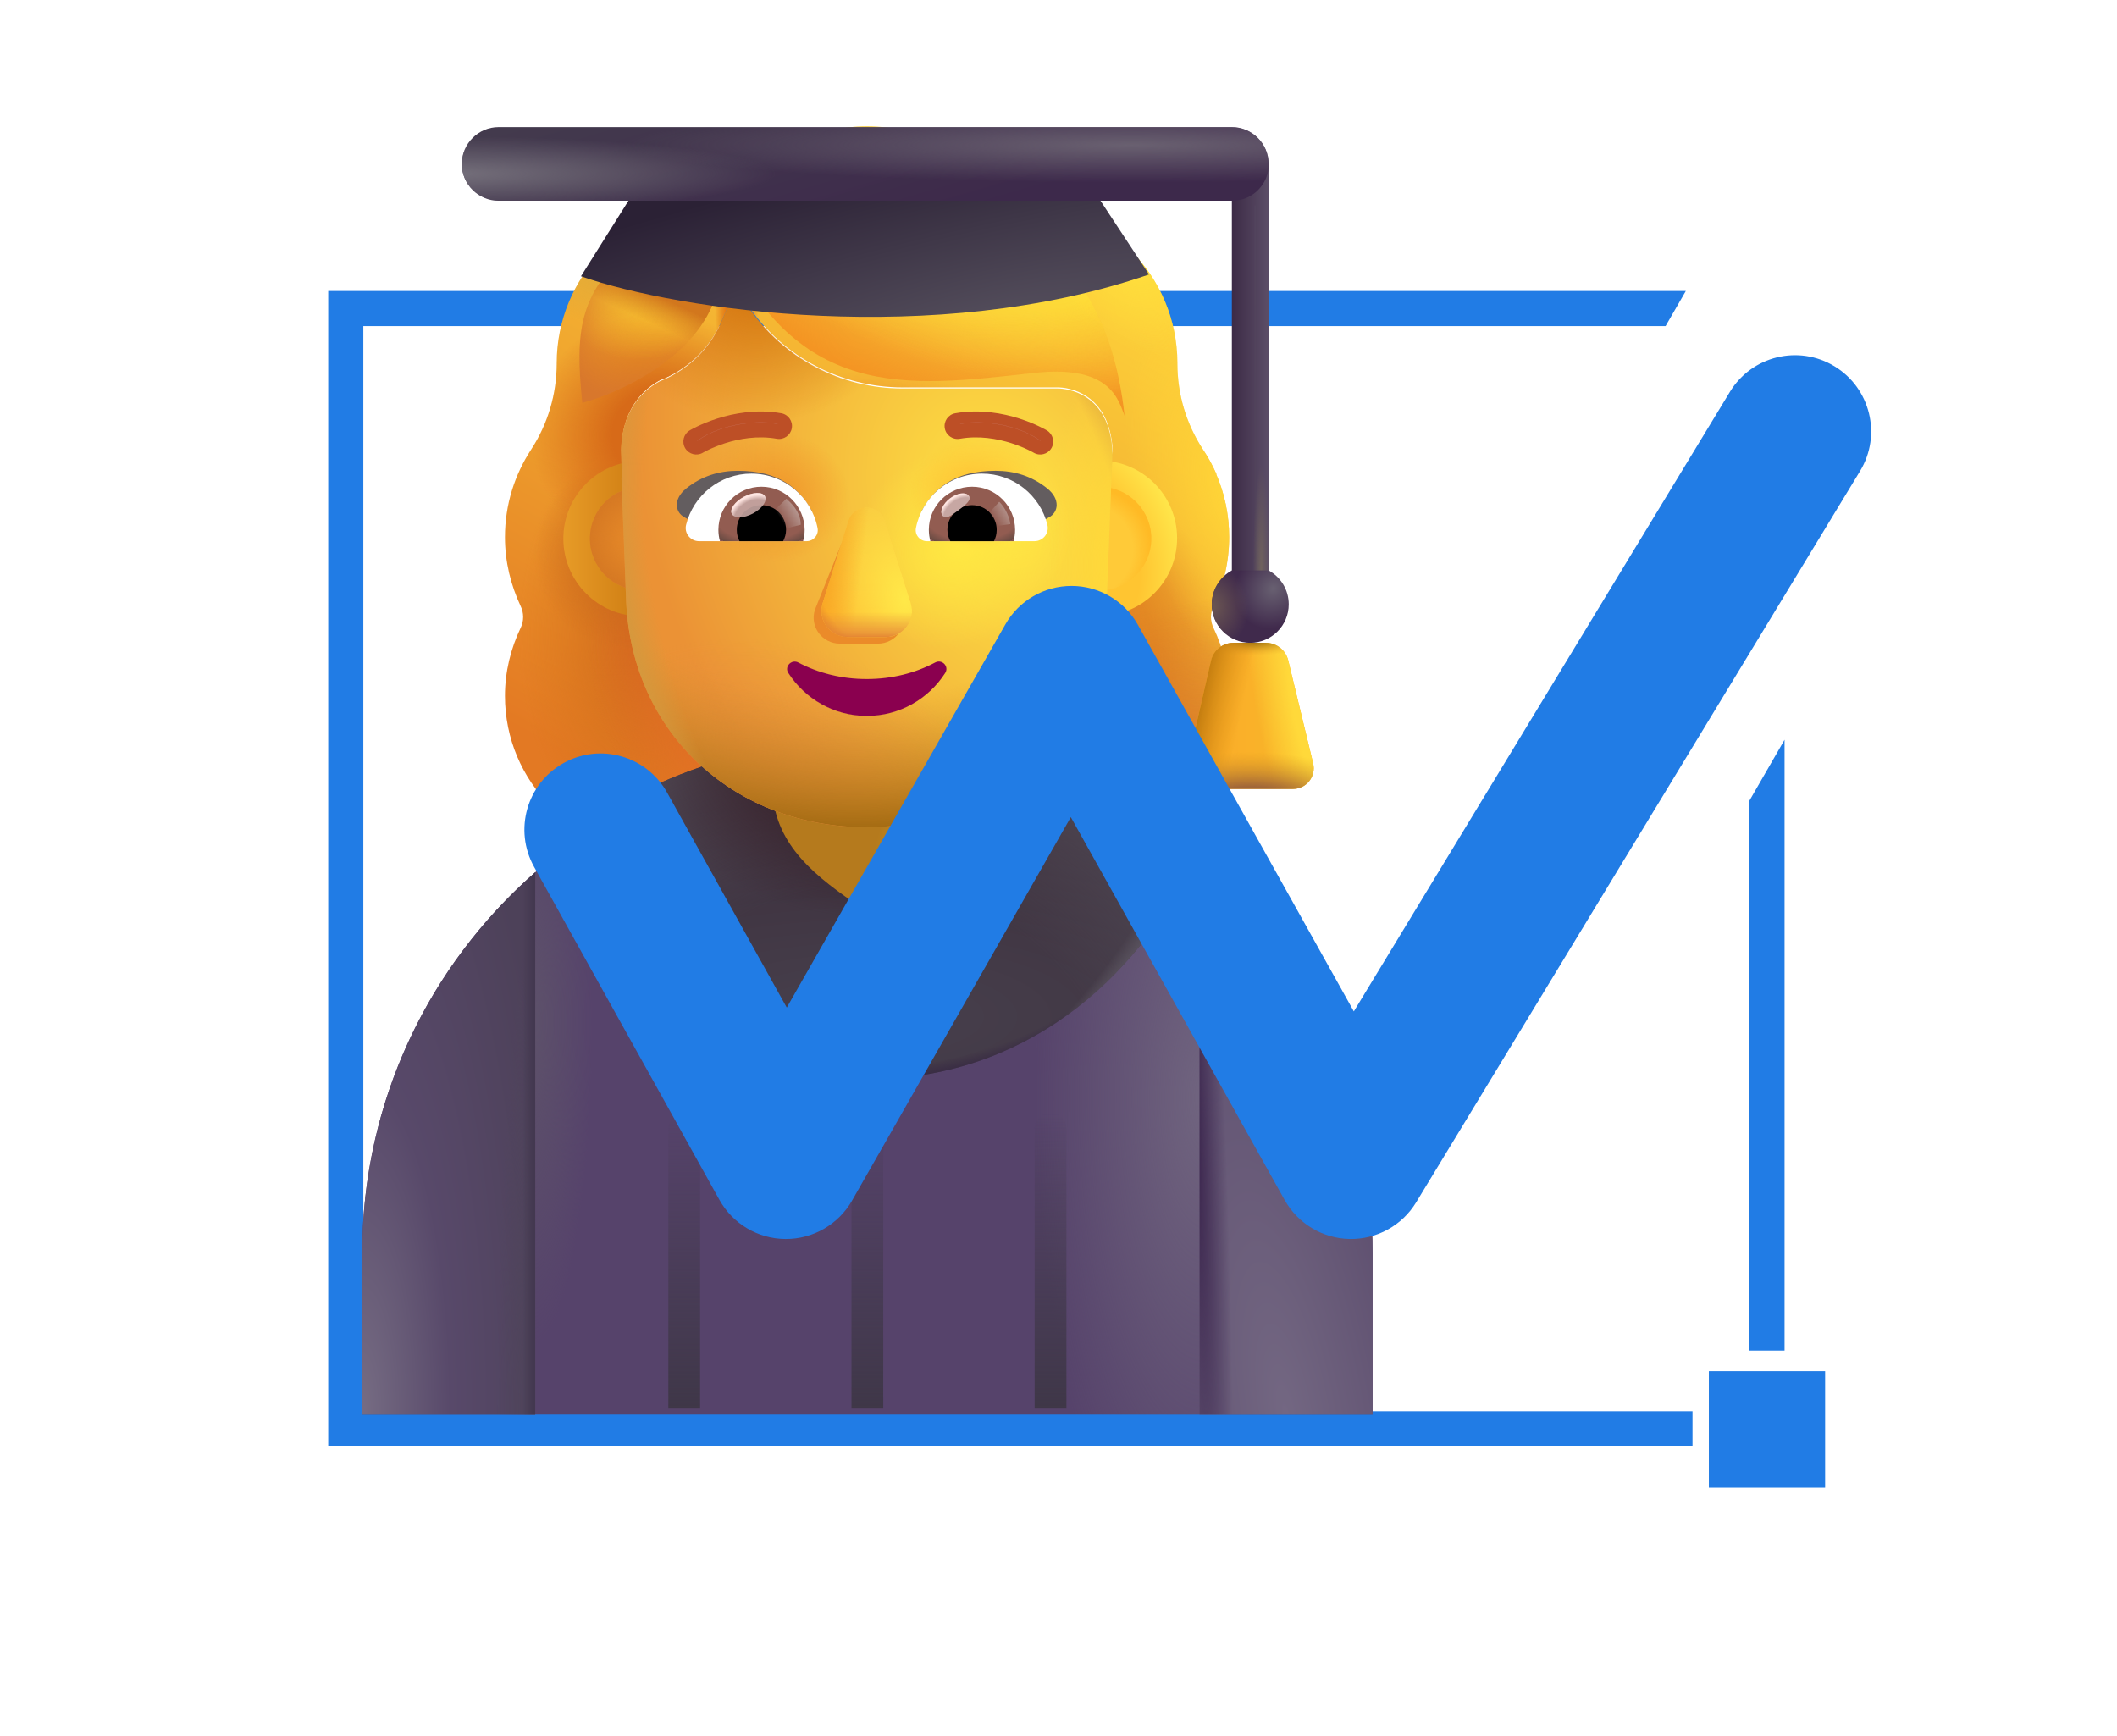 <svg width="100px" height="82px" viewBox="0 0 1748 1432" fill="none" xmlns="http://www.w3.org/2000/svg" preserveAspectRatio="none">
<path d="M1391.99 240H271V1193H1397.5V1164H300V269H1375.24L1391.99 240Z" fill="#217CE5"/>
<path d="M1444.5 660.438L1473.5 610.209V1114H1444.5V660.438Z" fill="#217CE5"/>
<rect x="1411" y="1131" width="96" height="96" fill="#217CE5"/>
<g filter="url(#filter0_i_76_1718)">
<path fill-rule="evenodd" clip-rule="evenodd" d="M1001.74 500.395C1010.21 483.07 1014.64 463.729 1014.64 443.583C1014.64 424.977 1010.81 407.52 1003.95 391.606H1004.16C1000.96 384.4 997.355 377.592 992.962 371.181L992.881 371.057C979.181 350.105 971.929 325.527 971.929 300.545V300.142C971.929 227.616 913.102 168.789 840.576 168.789C833.323 168.789 826.473 165.566 822.444 159.522C798.671 126.482 759.584 104.725 715.665 104.725C671.747 104.725 632.663 126.482 608.89 159.522C604.861 165.163 598.012 168.789 590.759 168.789C589.627 168.789 588.499 168.804 587.374 168.832C516.411 170.629 459.406 228.748 459.406 300.142V300.545C459.406 325.527 452.153 350.105 438.454 371.057L438.363 371.203C424.721 392.123 416.7 416.65 416.7 443.583C416.7 464.132 421.535 483.07 429.594 500.395C432.414 506.036 432.414 512.886 429.594 518.527C421.535 535.45 416.7 554.387 416.7 574.533C416.7 645.448 473.915 702.663 544.83 702.663H886.509C957.423 702.663 1014.64 645.448 1014.64 574.533C1014.64 554.387 1009.8 535.45 1001.74 518.527C998.924 512.886 998.924 506.036 1001.74 500.395ZM513.614 393.995H513.124L560.849 487.779C565.758 599.36 609.304 487.779 715.665 487.779C822.026 487.779 868.408 611.976 873.317 500.395L918.541 373.103C916.403 323.541 880.486 320.062 873.317 320.062H745.114C694.486 320.062 646.716 295.282 618.136 253.441C613.237 246.535 603.029 247.754 599.763 255.472L596.497 263.191C587.514 285.533 570.366 302.595 549.135 312.344C548.523 312.547 547.808 312.852 547.094 313.156C546.379 313.461 545.665 313.766 545.052 313.969C535.662 318.844 513.614 333.468 512.797 371.247L513.206 383.434L513.614 393.995Z" fill="url(#paint0_linear_76_1718)"/>
<path fill-rule="evenodd" clip-rule="evenodd" d="M1001.74 500.395C1010.21 483.07 1014.64 463.729 1014.64 443.583C1014.64 424.977 1010.81 407.52 1003.95 391.606H1004.16C1000.96 384.4 997.355 377.592 992.962 371.181L992.881 371.057C979.181 350.105 971.929 325.527 971.929 300.545V300.142C971.929 227.616 913.102 168.789 840.576 168.789C833.323 168.789 826.473 165.566 822.444 159.522C798.671 126.482 759.584 104.725 715.665 104.725C671.747 104.725 632.663 126.482 608.89 159.522C604.861 165.163 598.012 168.789 590.759 168.789C589.627 168.789 588.499 168.804 587.374 168.832C516.411 170.629 459.406 228.748 459.406 300.142V300.545C459.406 325.527 452.153 350.105 438.454 371.057L438.363 371.203C424.721 392.123 416.7 416.65 416.7 443.583C416.7 464.132 421.535 483.07 429.594 500.395C432.414 506.036 432.414 512.886 429.594 518.527C421.535 535.45 416.7 554.387 416.7 574.533C416.7 645.448 473.915 702.663 544.83 702.663H886.509C957.423 702.663 1014.64 645.448 1014.64 574.533C1014.64 554.387 1009.8 535.45 1001.74 518.527C998.924 512.886 998.924 506.036 1001.74 500.395ZM513.614 393.995H513.124L560.849 487.779C565.758 599.36 609.304 487.779 715.665 487.779C822.026 487.779 868.408 611.976 873.317 500.395L918.541 373.103C916.403 323.541 880.486 320.062 873.317 320.062H745.114C694.486 320.062 646.716 295.282 618.136 253.441C613.237 246.535 603.029 247.754 599.763 255.472L596.497 263.191C587.514 285.533 570.366 302.595 549.135 312.344C548.523 312.547 547.808 312.852 547.094 313.156C546.379 313.461 545.665 313.766 545.052 313.969C535.662 318.844 513.614 333.468 512.797 371.247L513.206 383.434L513.614 393.995Z" fill="url(#paint1_radial_76_1718)"/>
<path fill-rule="evenodd" clip-rule="evenodd" d="M1001.74 500.395C1010.21 483.07 1014.64 463.729 1014.64 443.583C1014.64 424.977 1010.81 407.52 1003.95 391.606H1004.16C1000.96 384.4 997.355 377.592 992.962 371.181L992.881 371.057C979.181 350.105 971.929 325.527 971.929 300.545V300.142C971.929 227.616 913.102 168.789 840.576 168.789C833.323 168.789 826.473 165.566 822.444 159.522C798.671 126.482 759.584 104.725 715.665 104.725C671.747 104.725 632.663 126.482 608.89 159.522C604.861 165.163 598.012 168.789 590.759 168.789C589.627 168.789 588.499 168.804 587.374 168.832C516.411 170.629 459.406 228.748 459.406 300.142V300.545C459.406 325.527 452.153 350.105 438.454 371.057L438.363 371.203C424.721 392.123 416.7 416.65 416.7 443.583C416.7 464.132 421.535 483.07 429.594 500.395C432.414 506.036 432.414 512.886 429.594 518.527C421.535 535.45 416.7 554.387 416.7 574.533C416.7 645.448 473.915 702.663 544.83 702.663H886.509C957.423 702.663 1014.64 645.448 1014.64 574.533C1014.64 554.387 1009.8 535.45 1001.74 518.527C998.924 512.886 998.924 506.036 1001.74 500.395ZM513.614 393.995H513.124L560.849 487.779C565.758 599.36 609.304 487.779 715.665 487.779C822.026 487.779 868.408 611.976 873.317 500.395L918.541 373.103C916.403 323.541 880.486 320.062 873.317 320.062H745.114C694.486 320.062 646.716 295.282 618.136 253.441C613.237 246.535 603.029 247.754 599.763 255.472L596.497 263.191C587.514 285.533 570.366 302.595 549.135 312.344C548.523 312.547 547.808 312.852 547.094 313.156C546.379 313.461 545.665 313.766 545.052 313.969C535.662 318.844 513.614 333.468 512.797 371.247L513.206 383.434L513.614 393.995Z" fill="url(#paint2_radial_76_1718)"/>
<path fill-rule="evenodd" clip-rule="evenodd" d="M1001.74 500.395C1010.21 483.07 1014.64 463.729 1014.64 443.583C1014.64 424.977 1010.81 407.52 1003.95 391.606H1004.16C1000.96 384.4 997.355 377.592 992.962 371.181L992.881 371.057C979.181 350.105 971.929 325.527 971.929 300.545V300.142C971.929 227.616 913.102 168.789 840.576 168.789C833.323 168.789 826.473 165.566 822.444 159.522C798.671 126.482 759.584 104.725 715.665 104.725C671.747 104.725 632.663 126.482 608.89 159.522C604.861 165.163 598.012 168.789 590.759 168.789C589.627 168.789 588.499 168.804 587.374 168.832C516.411 170.629 459.406 228.748 459.406 300.142V300.545C459.406 325.527 452.153 350.105 438.454 371.057L438.363 371.203C424.721 392.123 416.7 416.65 416.7 443.583C416.7 464.132 421.535 483.07 429.594 500.395C432.414 506.036 432.414 512.886 429.594 518.527C421.535 535.45 416.7 554.387 416.7 574.533C416.7 645.448 473.915 702.663 544.83 702.663H886.509C957.423 702.663 1014.64 645.448 1014.64 574.533C1014.64 554.387 1009.8 535.45 1001.74 518.527C998.924 512.886 998.924 506.036 1001.74 500.395ZM513.614 393.995H513.124L560.849 487.779C565.758 599.36 609.304 487.779 715.665 487.779C822.026 487.779 868.408 611.976 873.317 500.395L918.541 373.103C916.403 323.541 880.486 320.062 873.317 320.062H745.114C694.486 320.062 646.716 295.282 618.136 253.441C613.237 246.535 603.029 247.754 599.763 255.472L596.497 263.191C587.514 285.533 570.366 302.595 549.135 312.344C548.523 312.547 547.808 312.852 547.094 313.156C546.379 313.461 545.665 313.766 545.052 313.969C535.662 318.844 513.614 333.468 512.797 371.247L513.206 383.434L513.614 393.995Z" fill="url(#paint3_radial_76_1718)"/>
<path fill-rule="evenodd" clip-rule="evenodd" d="M1001.74 500.395C1010.21 483.07 1014.64 463.729 1014.64 443.583C1014.64 424.977 1010.81 407.52 1003.95 391.606H1004.16C1000.96 384.4 997.355 377.592 992.962 371.181L992.881 371.057C979.181 350.105 971.929 325.527 971.929 300.545V300.142C971.929 227.616 913.102 168.789 840.576 168.789C833.323 168.789 826.473 165.566 822.444 159.522C798.671 126.482 759.584 104.725 715.665 104.725C671.747 104.725 632.663 126.482 608.89 159.522C604.861 165.163 598.012 168.789 590.759 168.789C589.627 168.789 588.499 168.804 587.374 168.832C516.411 170.629 459.406 228.748 459.406 300.142V300.545C459.406 325.527 452.153 350.105 438.454 371.057L438.363 371.203C424.721 392.123 416.7 416.65 416.7 443.583C416.7 464.132 421.535 483.07 429.594 500.395C432.414 506.036 432.414 512.886 429.594 518.527C421.535 535.45 416.7 554.387 416.7 574.533C416.7 645.448 473.915 702.663 544.83 702.663H886.509C957.423 702.663 1014.64 645.448 1014.64 574.533C1014.64 554.387 1009.8 535.45 1001.74 518.527C998.924 512.886 998.924 506.036 1001.74 500.395ZM513.614 393.995H513.124L560.849 487.779C565.758 599.36 609.304 487.779 715.665 487.779C822.026 487.779 868.408 611.976 873.317 500.395L918.541 373.103C916.403 323.541 880.486 320.062 873.317 320.062H745.114C694.486 320.062 646.716 295.282 618.136 253.441C613.237 246.535 603.029 247.754 599.763 255.472L596.497 263.191C587.514 285.533 570.366 302.595 549.135 312.344C548.523 312.547 547.808 312.852 547.094 313.156C546.379 313.461 545.665 313.766 545.052 313.969C535.662 318.844 513.614 333.468 512.797 371.247L513.206 383.434L513.614 393.995Z" fill="url(#paint4_radial_76_1718)"/>
<path fill-rule="evenodd" clip-rule="evenodd" d="M1001.74 500.395C1010.21 483.07 1014.64 463.729 1014.64 443.583C1014.64 424.977 1010.81 407.52 1003.95 391.606H1004.16C1000.96 384.4 997.355 377.592 992.962 371.181L992.881 371.057C979.181 350.105 971.929 325.527 971.929 300.545V300.142C971.929 227.616 913.102 168.789 840.576 168.789C833.323 168.789 826.473 165.566 822.444 159.522C798.671 126.482 759.584 104.725 715.665 104.725C671.747 104.725 632.663 126.482 608.89 159.522C604.861 165.163 598.012 168.789 590.759 168.789C589.627 168.789 588.499 168.804 587.374 168.832C516.411 170.629 459.406 228.748 459.406 300.142V300.545C459.406 325.527 452.153 350.105 438.454 371.057L438.363 371.203C424.721 392.123 416.7 416.65 416.7 443.583C416.7 464.132 421.535 483.07 429.594 500.395C432.414 506.036 432.414 512.886 429.594 518.527C421.535 535.45 416.7 554.387 416.7 574.533C416.7 645.448 473.915 702.663 544.83 702.663H886.509C957.423 702.663 1014.64 645.448 1014.64 574.533C1014.64 554.387 1009.8 535.45 1001.74 518.527C998.924 512.886 998.924 506.036 1001.74 500.395ZM513.614 393.995H513.124L560.849 487.779C565.758 599.36 609.304 487.779 715.665 487.779C822.026 487.779 868.408 611.976 873.317 500.395L918.541 373.103C916.403 323.541 880.486 320.062 873.317 320.062H745.114C694.486 320.062 646.716 295.282 618.136 253.441C613.237 246.535 603.029 247.754 599.763 255.472L596.497 263.191C587.514 285.533 570.366 302.595 549.135 312.344C548.523 312.547 547.808 312.852 547.094 313.156C546.379 313.461 545.665 313.766 545.052 313.969C535.662 318.844 513.614 333.468 512.797 371.247L513.206 383.434L513.614 393.995Z" fill="url(#paint5_radial_76_1718)"/>
<path fill-rule="evenodd" clip-rule="evenodd" d="M1001.74 500.395C1010.21 483.07 1014.64 463.729 1014.64 443.583C1014.64 424.977 1010.81 407.52 1003.95 391.606H1004.16C1000.96 384.4 997.355 377.592 992.962 371.181L992.881 371.057C979.181 350.105 971.929 325.527 971.929 300.545V300.142C971.929 227.616 913.102 168.789 840.576 168.789C833.323 168.789 826.473 165.566 822.444 159.522C798.671 126.482 759.584 104.725 715.665 104.725C671.747 104.725 632.663 126.482 608.89 159.522C604.861 165.163 598.012 168.789 590.759 168.789C589.627 168.789 588.499 168.804 587.374 168.832C516.411 170.629 459.406 228.748 459.406 300.142V300.545C459.406 325.527 452.153 350.105 438.454 371.057L438.363 371.203C424.721 392.123 416.7 416.65 416.7 443.583C416.7 464.132 421.535 483.07 429.594 500.395C432.414 506.036 432.414 512.886 429.594 518.527C421.535 535.45 416.7 554.387 416.7 574.533C416.7 645.448 473.915 702.663 544.83 702.663H886.509C957.423 702.663 1014.64 645.448 1014.64 574.533C1014.64 554.387 1009.8 535.45 1001.74 518.527C998.924 512.886 998.924 506.036 1001.74 500.395ZM513.614 393.995H513.124L560.849 487.779C565.758 599.36 609.304 487.779 715.665 487.779C822.026 487.779 868.408 611.976 873.317 500.395L918.541 373.103C916.403 323.541 880.486 320.062 873.317 320.062H745.114C694.486 320.062 646.716 295.282 618.136 253.441C613.237 246.535 603.029 247.754 599.763 255.472L596.497 263.191C587.514 285.533 570.366 302.595 549.135 312.344C548.523 312.547 547.808 312.852 547.094 313.156C546.379 313.461 545.665 313.766 545.052 313.969C535.662 318.844 513.614 333.468 512.797 371.247L513.206 383.434L513.614 393.995Z" fill="url(#paint6_radial_76_1718)"/>
<path fill-rule="evenodd" clip-rule="evenodd" d="M1001.74 500.395C1010.21 483.07 1014.64 463.729 1014.64 443.583C1014.64 424.977 1010.81 407.52 1003.95 391.606H1004.16C1000.96 384.4 997.355 377.592 992.962 371.181L992.881 371.057C979.181 350.105 971.929 325.527 971.929 300.545V300.142C971.929 227.616 913.102 168.789 840.576 168.789C833.323 168.789 826.473 165.566 822.444 159.522C798.671 126.482 759.584 104.725 715.665 104.725C671.747 104.725 632.663 126.482 608.89 159.522C604.861 165.163 598.012 168.789 590.759 168.789C589.627 168.789 588.499 168.804 587.374 168.832C516.411 170.629 459.406 228.748 459.406 300.142V300.545C459.406 325.527 452.153 350.105 438.454 371.057L438.363 371.203C424.721 392.123 416.7 416.65 416.7 443.583C416.7 464.132 421.535 483.07 429.594 500.395C432.414 506.036 432.414 512.886 429.594 518.527C421.535 535.45 416.7 554.387 416.7 574.533C416.7 645.448 473.915 702.663 544.83 702.663H886.509C957.423 702.663 1014.64 645.448 1014.64 574.533C1014.64 554.387 1009.8 535.45 1001.74 518.527C998.924 512.886 998.924 506.036 1001.74 500.395ZM513.614 393.995H513.124L560.849 487.779C565.758 599.36 609.304 487.779 715.665 487.779C822.026 487.779 868.408 611.976 873.317 500.395L918.541 373.103C916.403 323.541 880.486 320.062 873.317 320.062H745.114C694.486 320.062 646.716 295.282 618.136 253.441C613.237 246.535 603.029 247.754 599.763 255.472L596.497 263.191C587.514 285.533 570.366 302.595 549.135 312.344C548.523 312.547 547.808 312.852 547.094 313.156C546.379 313.461 545.665 313.766 545.052 313.969C535.662 318.844 513.614 333.468 512.797 371.247L513.206 383.434L513.614 393.995Z" fill="url(#paint7_radial_76_1718)"/>
<path fill-rule="evenodd" clip-rule="evenodd" d="M1001.74 500.395C1010.21 483.07 1014.64 463.729 1014.64 443.583C1014.64 424.977 1010.81 407.52 1003.95 391.606H1004.16C1000.96 384.4 997.355 377.592 992.962 371.181L992.881 371.057C979.181 350.105 971.929 325.527 971.929 300.545V300.142C971.929 227.616 913.102 168.789 840.576 168.789C833.323 168.789 826.473 165.566 822.444 159.522C798.671 126.482 759.584 104.725 715.665 104.725C671.747 104.725 632.663 126.482 608.89 159.522C604.861 165.163 598.012 168.789 590.759 168.789C589.627 168.789 588.499 168.804 587.374 168.832C516.411 170.629 459.406 228.748 459.406 300.142V300.545C459.406 325.527 452.153 350.105 438.454 371.057L438.363 371.203C424.721 392.123 416.7 416.65 416.7 443.583C416.7 464.132 421.535 483.07 429.594 500.395C432.414 506.036 432.414 512.886 429.594 518.527C421.535 535.45 416.7 554.387 416.7 574.533C416.7 645.448 473.915 702.663 544.83 702.663H886.509C957.423 702.663 1014.64 645.448 1014.64 574.533C1014.64 554.387 1009.8 535.45 1001.74 518.527C998.924 512.886 998.924 506.036 1001.74 500.395ZM513.614 393.995H513.124L560.849 487.779C565.758 599.36 609.304 487.779 715.665 487.779C822.026 487.779 868.408 611.976 873.317 500.395L918.541 373.103C916.403 323.541 880.486 320.062 873.317 320.062H745.114C694.486 320.062 646.716 295.282 618.136 253.441C613.237 246.535 603.029 247.754 599.763 255.472L596.497 263.191C587.514 285.533 570.366 302.595 549.135 312.344C548.523 312.547 547.808 312.852 547.094 313.156C546.379 313.461 545.665 313.766 545.052 313.969C535.662 318.844 513.614 333.468 512.797 371.247L513.206 383.434L513.614 393.995Z" fill="url(#paint8_radial_76_1718)"/>
<path fill-rule="evenodd" clip-rule="evenodd" d="M1001.74 500.395C1010.21 483.07 1014.64 463.729 1014.64 443.583C1014.64 424.977 1010.81 407.52 1003.95 391.606H1004.16C1000.96 384.4 997.355 377.592 992.962 371.181L992.881 371.057C979.181 350.105 971.929 325.527 971.929 300.545V300.142C971.929 227.616 913.102 168.789 840.576 168.789C833.323 168.789 826.473 165.566 822.444 159.522C798.671 126.482 759.584 104.725 715.665 104.725C671.747 104.725 632.663 126.482 608.89 159.522C604.861 165.163 598.012 168.789 590.759 168.789C589.627 168.789 588.499 168.804 587.374 168.832C516.411 170.629 459.406 228.748 459.406 300.142V300.545C459.406 325.527 452.153 350.105 438.454 371.057L438.363 371.203C424.721 392.123 416.7 416.65 416.7 443.583C416.7 464.132 421.535 483.07 429.594 500.395C432.414 506.036 432.414 512.886 429.594 518.527C421.535 535.45 416.7 554.387 416.7 574.533C416.7 645.448 473.915 702.663 544.83 702.663H886.509C957.423 702.663 1014.64 645.448 1014.64 574.533C1014.64 554.387 1009.8 535.45 1001.74 518.527C998.924 512.886 998.924 506.036 1001.74 500.395ZM513.614 393.995H513.124L560.849 487.779C565.758 599.36 609.304 487.779 715.665 487.779C822.026 487.779 868.408 611.976 873.317 500.395L918.541 373.103C916.403 323.541 880.486 320.062 873.317 320.062H745.114C694.486 320.062 646.716 295.282 618.136 253.441C613.237 246.535 603.029 247.754 599.763 255.472L596.497 263.191C587.514 285.533 570.366 302.595 549.135 312.344C548.523 312.547 547.808 312.852 547.094 313.156C546.379 313.461 545.665 313.766 545.052 313.969C535.662 318.844 513.614 333.468 512.797 371.247L513.206 383.434L513.614 393.995Z" fill="url(#paint9_radial_76_1718)"/>
<path fill-rule="evenodd" clip-rule="evenodd" d="M1001.74 500.395C1010.21 483.07 1014.64 463.729 1014.64 443.583C1014.64 424.977 1010.81 407.52 1003.95 391.606H1004.16C1000.96 384.4 997.355 377.592 992.962 371.181L992.881 371.057C979.181 350.105 971.929 325.527 971.929 300.545V300.142C971.929 227.616 913.102 168.789 840.576 168.789C833.323 168.789 826.473 165.566 822.444 159.522C798.671 126.482 759.584 104.725 715.665 104.725C671.747 104.725 632.663 126.482 608.89 159.522C604.861 165.163 598.012 168.789 590.759 168.789C589.627 168.789 588.499 168.804 587.374 168.832C516.411 170.629 459.406 228.748 459.406 300.142V300.545C459.406 325.527 452.153 350.105 438.454 371.057L438.363 371.203C424.721 392.123 416.7 416.65 416.7 443.583C416.7 464.132 421.535 483.07 429.594 500.395C432.414 506.036 432.414 512.886 429.594 518.527C421.535 535.45 416.7 554.387 416.7 574.533C416.7 645.448 473.915 702.663 544.83 702.663H886.509C957.423 702.663 1014.64 645.448 1014.64 574.533C1014.64 554.387 1009.8 535.45 1001.74 518.527C998.924 512.886 998.924 506.036 1001.74 500.395ZM513.614 393.995H513.124L560.849 487.779C565.758 599.36 609.304 487.779 715.665 487.779C822.026 487.779 868.408 611.976 873.317 500.395L918.541 373.103C916.403 323.541 880.486 320.062 873.317 320.062H745.114C694.486 320.062 646.716 295.282 618.136 253.441C613.237 246.535 603.029 247.754 599.763 255.472L596.497 263.191C587.514 285.533 570.366 302.595 549.135 312.344C548.523 312.547 547.808 312.852 547.094 313.156C546.379 313.461 545.665 313.766 545.052 313.969C535.662 318.844 513.614 333.468 512.797 371.247L513.206 383.434L513.614 393.995Z" fill="url(#paint10_radial_76_1718)"/>
</g>
<path d="M716.38 616.65C486.099 616.65 299.067 803.303 299.067 1033.96V1166.74H1133.31V1033.96C1133.31 803.303 946.661 616.65 716.38 616.65Z" fill="#56436B"/>
<path d="M716.38 616.65C486.099 616.65 299.067 803.303 299.067 1033.96V1166.74H1133.31V1033.96C1133.31 803.303 946.661 616.65 716.38 616.65Z" fill="url(#paint11_radial_76_1718)"/>
<path d="M716.38 616.65C486.099 616.65 299.067 803.303 299.067 1033.96V1166.74H1133.31V1033.96C1133.31 803.303 946.661 616.65 716.38 616.65Z" fill="url(#paint12_radial_76_1718)"/>
<path d="M985.526 709.078C985.573 708.978 985.549 708.86 985.467 708.786C914.552 645.129 817.851 609.917 716.486 609.917C615.121 609.917 517.829 645.508 446.913 708.786C446.831 708.86 446.806 708.979 446.853 709.078C494.288 810.671 589.703 890.299 716.486 890.299C843.269 890.299 937.726 810.671 985.526 709.078Z" fill="url(#paint13_radial_76_1718)"/>
<path d="M985.526 709.078C985.573 708.978 985.549 708.86 985.467 708.786C914.552 645.129 817.851 609.917 716.486 609.917C615.121 609.917 517.829 645.508 446.913 708.786C446.831 708.86 446.806 708.979 446.853 709.078C494.288 810.671 589.703 890.299 716.486 890.299C843.269 890.299 937.726 810.671 985.526 709.078Z" fill="url(#paint14_radial_76_1718)"/>
<path d="M985.526 709.078C985.573 708.978 985.549 708.86 985.467 708.786C914.552 645.129 817.851 609.917 716.486 609.917C615.121 609.917 517.829 645.508 446.913 708.786C446.831 708.86 446.806 708.979 446.853 709.078C494.288 810.671 589.703 890.299 716.486 890.299C843.269 890.299 937.726 810.671 985.526 709.078Z" fill="url(#paint15_radial_76_1718)"/>
<path d="M985.526 709.078C985.573 708.978 985.549 708.86 985.467 708.786C914.552 645.129 817.851 609.917 716.486 609.917C615.121 609.917 517.829 645.508 446.913 708.786C446.831 708.86 446.806 708.979 446.853 709.078C494.288 810.671 589.703 890.299 716.486 890.299C843.269 890.299 937.726 810.671 985.526 709.078Z" fill="url(#paint16_radial_76_1718)"/>
<path d="M985.526 709.078C985.573 708.978 985.549 708.86 985.467 708.786C914.552 645.129 817.851 609.917 716.486 609.917C615.121 609.917 517.829 645.508 446.913 708.786C446.831 708.86 446.806 708.979 446.853 709.078C494.288 810.671 589.703 890.299 716.486 890.299C843.269 890.299 937.726 810.671 985.526 709.078Z" fill="url(#paint17_radial_76_1718)"/>
<path d="M985.526 709.078C985.573 708.978 985.549 708.86 985.467 708.786C914.552 645.129 817.851 609.917 716.486 609.917C615.121 609.917 517.829 645.508 446.913 708.786C446.831 708.86 446.806 708.979 446.853 709.078C494.288 810.671 589.703 890.299 716.486 890.299C843.269 890.299 937.726 810.671 985.526 709.078Z" fill="url(#paint18_radial_76_1718)"/>
<path d="M705.046 744.499C707.432 746.133 711.485 747.535 715.669 747.681C719.852 747.535 723.905 746.133 726.291 744.499C764.869 718.098 793.82 691.797 793.82 646.372V508.528C793.82 465.279 758.917 430.377 715.669 430.377C672.42 430.377 637.518 465.279 637.518 508.528V646.372C637.518 691.797 666.469 718.098 705.046 744.499Z" fill="url(#paint19_radial_76_1718)"/>
<path d="M1047.5 471.459V135.225H1017.15V471.459H1047.5Z" fill="url(#paint20_linear_76_1718)"/>
<path d="M1047.5 471.459V135.225H1017.15V471.459H1047.5Z" fill="url(#paint21_radial_76_1718)"/>
<path d="M1017.13 470.556C1007.25 475.945 1000.55 486.425 1000.55 498.471C1000.55 516.022 1014.78 530.249 1032.33 530.249C1049.88 530.249 1064.1 516.022 1064.1 498.471C1064.1 486.425 1057.4 475.945 1047.52 470.556H1017.13Z" fill="url(#paint22_radial_76_1718)"/>
<path d="M1017.13 470.556C1007.25 475.945 1000.55 486.425 1000.55 498.471C1000.55 516.022 1014.78 530.249 1032.33 530.249C1049.88 530.249 1064.1 516.022 1064.1 498.471C1064.1 486.425 1057.4 475.945 1047.52 470.556H1017.13Z" fill="url(#paint23_radial_76_1718)"/>
<g filter="url(#filter1_f_76_1718)">
<path d="M1036.23 169.502V464.183" stroke="url(#paint24_linear_76_1718)" stroke-width="0.15"/>
</g>
<path d="M999.938 544.954L980.349 629.879C977.86 640.667 986.14 650.933 997.21 650.787H1067.89C1078.87 650.641 1086.86 640.319 1084.25 629.655L1063.67 544.705C1061.59 536.218 1053.98 530.249 1045.24 530.249H1018.42C1009.59 530.249 1001.92 536.347 999.938 544.954Z" fill="url(#paint25_linear_76_1718)"/>
<path d="M999.938 544.954L980.349 629.879C977.86 640.667 986.14 650.933 997.21 650.787H1067.89C1078.87 650.641 1086.86 640.319 1084.25 629.655L1063.67 544.705C1061.59 536.218 1053.98 530.249 1045.24 530.249H1018.42C1009.59 530.249 1001.92 536.347 999.938 544.954Z" fill="url(#paint26_radial_76_1718)"/>
<path d="M999.938 544.954L980.349 629.879C977.86 640.667 986.14 650.933 997.21 650.787H1067.89C1078.87 650.641 1086.86 640.319 1084.25 629.655L1063.67 544.705C1061.59 536.218 1053.98 530.249 1045.24 530.249H1018.42C1009.59 530.249 1001.92 536.347 999.938 544.954Z" fill="url(#paint27_radial_76_1718)"/>
<path d="M999.938 544.954L980.349 629.879C977.86 640.667 986.14 650.933 997.21 650.787H1067.89C1078.87 650.641 1086.86 640.319 1084.25 629.655L1063.67 544.705C1061.59 536.218 1053.98 530.249 1045.24 530.249H1018.42C1009.59 530.249 1001.92 536.347 999.938 544.954Z" fill="url(#paint28_linear_76_1718)"/>
<path d="M999.938 544.954L980.349 629.879C977.86 640.667 986.14 650.933 997.21 650.787H1067.89C1078.87 650.641 1086.86 640.319 1084.25 629.655L1063.67 544.705C1061.59 536.218 1053.98 530.249 1045.24 530.249H1018.42C1009.59 530.249 1001.92 536.347 999.938 544.954Z" fill="url(#paint29_radial_76_1718)"/>
<path d="M441.919 1166.75V719.604C354.396 796.072 299.067 908.509 299.067 1033.96V1166.75H441.919Z" fill="url(#paint30_radial_76_1718)"/>
<path d="M441.919 1166.75V719.604C354.396 796.072 299.067 908.509 299.067 1033.96V1166.75H441.919Z" fill="url(#paint31_radial_76_1718)"/>
<path d="M441.919 1166.75V719.604C354.396 796.072 299.067 908.509 299.067 1033.96V1166.75H441.919Z" fill="url(#paint32_linear_76_1718)"/>
<path d="M990.461 1166.75V719.604C1077.98 796.072 1133.31 908.509 1133.31 1033.96V1166.75H990.461Z" fill="url(#paint33_radial_76_1718)"/>
<path d="M990.461 1166.75V719.604C1077.98 796.072 1133.31 908.509 1133.31 1033.96V1166.75H990.461Z" fill="url(#paint34_radial_76_1718)"/>
<g filter="url(#filter2_f_76_1718)">
<path d="M551.844 930.634C551.844 923.499 557.716 917.715 564.959 917.715C572.202 917.715 578.074 923.499 578.074 930.634V1161.79H551.844V930.634Z" fill="url(#paint35_linear_76_1718)"/>
<path d="M703.075 930.634C703.075 923.499 708.947 917.715 716.19 917.715C723.433 917.715 729.305 923.499 729.305 930.634V1161.79H703.075V930.634Z" fill="url(#paint36_linear_76_1718)"/>
<path d="M854.306 930.634C854.306 923.499 860.178 917.715 867.422 917.715C874.665 917.715 880.537 923.499 880.537 930.634V1161.79H854.306V930.634Z" fill="url(#paint37_linear_76_1718)"/>
</g>
<g filter="url(#filter3_i_76_1718)">
<path d="M529.114 508.333C564.496 508.333 593.178 479.65 593.178 444.268C593.178 408.886 564.496 380.203 529.114 380.203C493.732 380.203 465.049 408.886 465.049 444.268C465.049 479.65 493.732 508.333 529.114 508.333Z" fill="url(#paint38_linear_76_1718)"/>
</g>
<g filter="url(#filter4_i_76_1718)">
<path d="M907.868 508.333C943.25 508.333 971.932 479.65 971.932 444.268C971.932 408.886 943.25 380.203 907.868 380.203C872.486 380.203 843.803 408.886 843.803 444.268C843.803 479.65 872.486 508.333 907.868 508.333Z" fill="url(#paint39_radial_76_1718)"/>
</g>
<g filter="url(#filter5_f_76_1718)">
<path d="M907.867 487.033C931.485 487.033 950.632 467.887 950.632 444.268C950.632 420.65 931.485 401.503 907.867 401.503C884.248 401.503 865.102 420.65 865.102 444.268C865.102 467.887 884.248 487.033 907.867 487.033Z" fill="#FFCA38"/>
<path d="M907.867 487.033C931.485 487.033 950.632 467.887 950.632 444.268C950.632 420.65 931.485 401.503 907.867 401.503C884.248 401.503 865.102 420.65 865.102 444.268C865.102 467.887 884.248 487.033 907.867 487.033Z" fill="url(#paint40_radial_76_1718)"/>
</g>
<g filter="url(#filter6_f_76_1718)">
<path d="M529.885 487.033C553.504 487.033 572.65 467.887 572.65 444.268C572.65 420.65 553.504 401.503 529.885 401.503C506.267 401.503 487.12 420.65 487.12 444.268C487.12 467.887 506.267 487.033 529.885 487.033Z" fill="#E28527"/>
<path d="M529.885 487.033C553.504 487.033 572.65 467.887 572.65 444.268C572.65 420.65 553.504 401.503 529.885 401.503C506.267 401.503 487.12 420.65 487.12 444.268C487.12 467.887 506.267 487.033 529.885 487.033Z" fill="url(#paint41_radial_76_1718)"/>
</g>
<g filter="url(#filter7_i_76_1718)">
<path d="M513.125 393.995H513.615L513.207 383.434L512.799 371.247C513.615 333.468 535.663 318.844 545.054 313.969C545.666 313.766 546.381 313.461 547.095 313.156C547.81 312.852 548.524 312.547 549.137 312.344C570.368 302.595 587.516 285.533 596.498 263.191L599.765 255.472C603.031 247.754 613.238 246.535 618.138 253.441C646.718 295.282 694.488 320.062 745.116 320.062H873.319C880.487 320.062 916.404 323.541 918.543 373.103L913.814 495.454C908.905 607.035 821.771 681.959 715.41 681.959C609.048 681.959 521.914 607.035 517.005 495.454L513.125 393.995Z" fill="url(#paint42_radial_76_1718)"/>
<path d="M513.125 393.995H513.615L513.207 383.434L512.799 371.247C513.615 333.468 535.663 318.844 545.054 313.969C545.666 313.766 546.381 313.461 547.095 313.156C547.81 312.852 548.524 312.547 549.137 312.344C570.368 302.595 587.516 285.533 596.498 263.191L599.765 255.472C603.031 247.754 613.238 246.535 618.138 253.441C646.718 295.282 694.488 320.062 745.116 320.062H873.319C880.487 320.062 916.404 323.541 918.543 373.103L913.814 495.454C908.905 607.035 821.771 681.959 715.41 681.959C609.048 681.959 521.914 607.035 517.005 495.454L513.125 393.995Z" fill="url(#paint43_radial_76_1718)"/>
<path d="M513.125 393.995H513.615L513.207 383.434L512.799 371.247C513.615 333.468 535.663 318.844 545.054 313.969C545.666 313.766 546.381 313.461 547.095 313.156C547.81 312.852 548.524 312.547 549.137 312.344C570.368 302.595 587.516 285.533 596.498 263.191L599.765 255.472C603.031 247.754 613.238 246.535 618.138 253.441C646.718 295.282 694.488 320.062 745.116 320.062H873.319C880.487 320.062 916.404 323.541 918.543 373.103L913.814 495.454C908.905 607.035 821.771 681.959 715.41 681.959C609.048 681.959 521.914 607.035 517.005 495.454L513.125 393.995Z" fill="url(#paint44_radial_76_1718)"/>
<path d="M513.125 393.995H513.615L513.207 383.434L512.799 371.247C513.615 333.468 535.663 318.844 545.054 313.969C545.666 313.766 546.381 313.461 547.095 313.156C547.81 312.852 548.524 312.547 549.137 312.344C570.368 302.595 587.516 285.533 596.498 263.191L599.765 255.472C603.031 247.754 613.238 246.535 618.138 253.441C646.718 295.282 694.488 320.062 745.116 320.062H873.319C880.487 320.062 916.404 323.541 918.543 373.103L913.814 495.454C908.905 607.035 821.771 681.959 715.41 681.959C609.048 681.959 521.914 607.035 517.005 495.454L513.125 393.995Z" fill="url(#paint45_radial_76_1718)"/>
<path d="M513.125 393.995H513.615L513.207 383.434L512.799 371.247C513.615 333.468 535.663 318.844 545.054 313.969C545.666 313.766 546.381 313.461 547.095 313.156C547.81 312.852 548.524 312.547 549.137 312.344C570.368 302.595 587.516 285.533 596.498 263.191L599.765 255.472C603.031 247.754 613.238 246.535 618.138 253.441C646.718 295.282 694.488 320.062 745.116 320.062H873.319C880.487 320.062 916.404 323.541 918.543 373.103L913.814 495.454C908.905 607.035 821.771 681.959 715.41 681.959C609.048 681.959 521.914 607.035 517.005 495.454L513.125 393.995Z" fill="url(#paint46_radial_76_1718)"/>
<path d="M513.125 393.995H513.615L513.207 383.434L512.799 371.247C513.615 333.468 535.663 318.844 545.054 313.969C545.666 313.766 546.381 313.461 547.095 313.156C547.81 312.852 548.524 312.547 549.137 312.344C570.368 302.595 587.516 285.533 596.498 263.191L599.765 255.472C603.031 247.754 613.238 246.535 618.138 253.441C646.718 295.282 694.488 320.062 745.116 320.062H873.319C880.487 320.062 916.404 323.541 918.543 373.103L913.814 495.454C908.905 607.035 821.771 681.959 715.41 681.959C609.048 681.959 521.914 607.035 517.005 495.454L513.125 393.995Z" fill="url(#paint47_radial_76_1718)"/>
<path d="M513.125 393.995H513.615L513.207 383.434L512.799 371.247C513.615 333.468 535.663 318.844 545.054 313.969C545.666 313.766 546.381 313.461 547.095 313.156C547.81 312.852 548.524 312.547 549.137 312.344C570.368 302.595 587.516 285.533 596.498 263.191L599.765 255.472C603.031 247.754 613.238 246.535 618.138 253.441C646.718 295.282 694.488 320.062 745.116 320.062H873.319C880.487 320.062 916.404 323.541 918.543 373.103L913.814 495.454C908.905 607.035 821.771 681.959 715.41 681.959C609.048 681.959 521.914 607.035 517.005 495.454L513.125 393.995Z" fill="url(#paint48_radial_76_1718)"/>
</g>
<path d="M513.125 393.995H513.615L513.207 383.434L512.799 371.247C513.615 333.468 535.663 318.844 545.054 313.969C545.666 313.766 546.381 313.461 547.095 313.156C547.81 312.852 548.524 312.547 549.137 312.344C570.368 302.595 587.516 285.533 596.498 263.191L599.765 255.472C603.031 247.754 613.238 246.535 618.138 253.441C646.718 295.282 694.488 320.062 745.116 320.062H873.319C880.487 320.062 916.404 323.541 918.543 373.103L913.814 495.454C908.905 607.035 821.771 681.959 715.41 681.959C609.048 681.959 521.914 607.035 517.005 495.454L513.125 393.995Z" fill="url(#paint49_radial_76_1718)"/>
<path d="M513.125 393.995H513.615L513.207 383.434L512.799 371.247C513.615 333.468 535.663 318.844 545.054 313.969C545.666 313.766 546.381 313.461 547.095 313.156C547.81 312.852 548.524 312.547 549.137 312.344C570.368 302.595 587.516 285.533 596.498 263.191L599.765 255.472C603.031 247.754 613.238 246.535 618.138 253.441C646.718 295.282 694.488 320.062 745.116 320.062H873.319C880.487 320.062 916.404 323.541 918.543 373.103L913.814 495.454C908.905 607.035 821.771 681.959 715.41 681.959C609.048 681.959 521.914 607.035 517.005 495.454L513.125 393.995Z" fill="url(#paint50_radial_76_1718)"/>
<g filter="url(#filter8_f_76_1718)">
<path d="M700.038 435.4L672.822 503.085C668.504 517.008 678.868 530.93 693.551 530.93H724.859C739.542 530.93 749.906 516.793 745.588 503.085L724.428 435.4C719.893 420.407 704.789 420.407 700.038 435.4Z" fill="#EB8B29"/>
</g>
<g filter="url(#filter9_f_76_1718)">
<path d="M700.448 429.887L679.287 497.571C674.969 511.494 685.333 525.416 700.016 525.416H731.324C746.007 525.416 756.371 511.28 752.053 497.571L730.892 429.887C726.358 414.893 705.198 414.893 700.448 429.887Z" fill="url(#paint51_linear_76_1718)"/>
<path d="M700.448 429.887L679.287 497.571C674.969 511.494 685.333 525.416 700.016 525.416H731.324C746.007 525.416 756.371 511.28 752.053 497.571L730.892 429.887C726.358 414.893 705.198 414.893 700.448 429.887Z" fill="url(#paint52_radial_76_1718)"/>
<path d="M700.448 429.887L679.287 497.571C674.969 511.494 685.333 525.416 700.016 525.416H731.324C746.007 525.416 756.371 511.28 752.053 497.571L730.892 429.887C726.358 414.893 705.198 414.893 700.448 429.887Z" fill="url(#paint53_linear_76_1718)"/>
<path d="M700.448 429.887L679.287 497.571C674.969 511.494 685.333 525.416 700.016 525.416H731.324C746.007 525.416 756.371 511.28 752.053 497.571L730.892 429.887C726.358 414.893 705.198 414.893 700.448 429.887Z" fill="url(#paint54_linear_76_1718)"/>
</g>
<path d="M700.448 429.887L679.287 497.571C674.969 511.494 685.333 525.416 700.016 525.416H731.324C746.007 525.416 756.371 511.28 752.053 497.571L730.892 429.887C726.358 414.893 705.198 414.893 700.448 429.887Z" fill="url(#paint55_linear_76_1718)"/>
<path d="M700.448 429.887L679.287 497.571C674.969 511.494 685.333 525.416 700.016 525.416H731.324C746.007 525.416 756.371 511.28 752.053 497.571L730.892 429.887C726.358 414.893 705.198 414.893 700.448 429.887Z" fill="url(#paint56_radial_76_1718)"/>
<path d="M659.094 546.421L659.093 546.421C656.272 544.953 653.345 545.845 651.57 547.757C649.795 549.668 649.166 552.605 650.943 555.226C664.635 576.45 688.493 590.599 715.671 590.599C742.848 590.599 766.706 576.45 780.398 555.226C782.175 552.501 781.547 549.565 779.771 547.678C777.995 545.792 775.069 544.954 772.248 546.421L772.247 546.421C755.876 555.15 736.603 560.139 715.671 560.139C694.946 560.139 675.465 555.15 659.094 546.421Z" fill="#8A004F" stroke="url(#paint57_linear_76_1718)" stroke-width="0.1"/>
<g filter="url(#filter10_i_76_1718)">
<path d="M761.142 421.611C771.709 403.026 787.774 388.346 822.351 388.346C837.49 388.346 852.088 392.54 865.064 403.026C875.767 411.675 874.334 422.741 866.046 426.885L843.907 439.524C817.954 431.136 789.257 430 761.142 421.611Z" fill="#635D5F"/>
</g>
<g filter="url(#filter11_i_76_1718)">
<path d="M670.206 421.611C659.639 403.026 643.574 388.346 608.997 388.346C593.858 388.346 579.26 392.54 566.283 403.026C555.58 411.675 557.014 422.741 565.302 426.885L587.441 439.524C613.393 431.136 642.091 430 670.206 421.611Z" fill="#635D5F"/>
</g>
<g filter="url(#filter12_i_76_1718)">
<path d="M580.396 373.481L580.222 373.582C580.216 373.585 580.21 373.589 580.204 373.592C575.151 376.608 568.602 374.969 565.572 369.92C562.538 364.863 564.184 358.301 569.241 355.267L569.264 355.253L569.305 355.228L569.422 355.159L569.797 354.942C570.108 354.765 570.541 354.522 571.089 354.225C572.183 353.632 573.741 352.821 575.706 351.885C579.63 350.015 585.221 347.62 592.036 345.445C605.568 341.126 624.492 337.493 644.92 341.098C650.727 342.123 654.604 347.661 653.579 353.469C652.554 359.276 647.016 363.153 641.208 362.128C625.333 359.327 610.088 362.1 598.529 365.789C592.797 367.618 588.112 369.628 584.895 371.162C583.29 371.927 582.061 372.568 581.262 373.001C580.863 373.217 580.572 373.381 580.396 373.481Z" fill="#BD4F26"/>
</g>
<g filter="url(#filter13_i_76_1718)">
<path fill-rule="evenodd" clip-rule="evenodd" d="M864.24 355.267C864.243 355.268 864.246 355.27 858.752 364.426L864.24 355.267C869.296 358.301 870.942 364.863 867.908 369.92C864.878 374.969 858.333 376.611 853.279 373.594C853.276 373.592 853.27 373.589 853.261 373.583L853.084 373.481C852.908 373.381 852.617 373.217 852.218 373.001C851.419 372.568 850.191 371.927 848.586 371.162C845.369 369.628 840.683 367.618 834.952 365.789C823.392 362.1 808.148 359.327 792.272 362.128C786.465 363.153 780.926 359.276 779.902 353.469C778.877 347.661 782.754 342.123 788.561 341.098C808.989 337.493 827.912 341.126 841.445 345.445C848.259 347.62 853.851 350.015 857.774 351.885C859.74 352.821 861.297 353.632 862.392 354.225C862.94 354.522 863.372 354.765 863.683 354.942L864.058 355.159L864.176 355.228L864.217 355.253L864.24 355.267Z" fill="#BD4F26"/>
</g>
<path d="M810.865 390.682C836.869 390.682 858.834 408.609 864.81 432.836C866.587 439.781 861.257 446.403 854.15 446.403H765.32C759.667 446.403 755.144 441.234 756.275 435.582C761.282 410.063 783.732 390.682 810.865 390.682Z" fill="white"/>
<path d="M802.63 401.504C822.335 401.504 838.163 417.493 838.163 437.036C838.163 440.266 837.678 443.497 836.871 446.404H768.229C767.421 443.335 766.937 440.266 766.937 437.036C766.937 417.493 782.926 401.504 802.63 401.504Z" fill="url(#paint58_radial_76_1718)"/>
<path d="M782.274 437.036C782.274 425.73 791.319 416.686 802.625 416.686C813.93 416.686 822.975 425.73 822.975 437.036C822.975 440.428 822.167 443.658 820.714 446.403H784.697C783.082 443.658 782.274 440.428 782.274 437.036Z" fill="black"/>
<g filter="url(#filter14_f_76_1718)">
<path d="M799.993 409.024C802.522 412.407 797.235 416.531 791.223 421.026C785.212 425.521 780.752 428.684 778.223 425.3C775.693 421.917 778.516 415.531 784.528 411.036C790.539 406.542 797.463 405.64 799.993 409.024Z" fill="#C7A7A3"/>
<path d="M799.993 409.024C802.522 412.407 797.235 416.531 791.223 421.026C785.212 425.521 780.752 428.684 778.223 425.3C775.693 421.917 778.516 415.531 784.528 411.036C790.539 406.542 797.463 405.64 799.993 409.024Z" fill="url(#paint59_radial_76_1718)"/>
</g>
<g filter="url(#filter15_f_76_1718)">
<path d="M834.242 432.324C832.933 423.154 827.567 416.244 825.048 413.935L814.72 425.27L819.38 434.339L834.242 432.324Z" fill="url(#paint60_linear_76_1718)"/>
</g>
<path d="M620.475 390.682C594.471 390.682 572.506 408.609 566.53 432.836C564.753 439.781 570.083 446.403 577.19 446.403H666.021C671.674 446.403 676.196 441.235 675.065 435.582C670.059 410.063 647.447 390.682 620.475 390.682Z" fill="white"/>
<path d="M628.712 401.503C609.008 401.503 593.18 417.493 593.18 437.035C593.18 440.266 593.664 443.496 594.472 446.403H663.114C663.922 443.334 664.406 440.266 664.406 437.035C664.245 417.493 648.417 401.503 628.712 401.503Z" fill="url(#paint61_radial_76_1718)"/>
<path d="M649.061 437.036C649.061 425.73 640.017 416.686 628.711 416.686C617.405 416.686 608.36 425.73 608.36 437.036C608.36 440.428 609.168 443.658 610.622 446.404H646.639C648.092 443.658 649.061 440.428 649.061 437.036Z" fill="black"/>
<g filter="url(#filter16_f_76_1718)">
<path d="M661.158 432.844C661.158 421.37 651.828 413.722 649.306 411.41L637.833 422.505L644.893 436.878L661.158 432.844Z" fill="url(#paint62_linear_76_1718)"/>
</g>
<g filter="url(#filter17_f_76_1718)">
<ellipse cx="617.981" cy="416.685" rx="15.499" ry="7.844" transform="rotate(-27.914 617.981 416.685)" fill="#C7A7A3" fill-opacity="0.9"/>
<ellipse cx="617.981" cy="416.685" rx="15.499" ry="7.844" transform="rotate(-27.914 617.981 416.685)" fill="url(#paint63_radial_76_1718)"/>
</g>
<g filter="url(#filter18_f_76_1718)">
<path d="M792.89 349.803C805.732 346.679 837.665 348.241 859.012 363.513" stroke="#C9725D" stroke-width="0.2" stroke-linecap="round"/>
</g>
<g filter="url(#filter19_f_76_1718)">
<path d="M641.959 349.803C629.117 346.679 597.183 348.241 575.837 363.513" stroke="#C9725D" stroke-width="0.2" stroke-linecap="round"/>
</g>
<g filter="url(#filter20_f_76_1718)">
<path d="M520.811 204.827C545.538 182.805 581.205 182.582 601.225 186.141L617.242 237.527C607.009 235.969 597.889 239.529 590.215 246.87C572.063 297.054 509.689 324.726 480.77 332.289C474.764 272.896 478.101 242.865 520.811 204.827Z" fill="url(#paint64_radial_76_1718)"/>
<path d="M520.811 204.827C545.538 182.805 581.205 182.582 601.225 186.141L617.242 237.527C607.009 235.969 597.889 239.529 590.215 246.87C572.063 297.054 509.689 324.726 480.77 332.289C474.764 272.896 478.101 242.865 520.811 204.827Z" fill="url(#paint65_radial_76_1718)"/>
<path d="M520.811 204.827C545.538 182.805 581.205 182.582 601.225 186.141L617.242 237.527C607.009 235.969 597.889 239.529 590.215 246.87C572.063 297.054 509.689 324.726 480.77 332.289C474.764 272.896 478.101 242.865 520.811 204.827Z" fill="url(#paint66_linear_76_1718)"/>
</g>
<g filter="url(#filter21_f_76_1718)">
<path d="M691.65 134.088C646.554 124.132 598.222 172.127 593.551 188.81C654.946 332.956 749.22 319.219 853.814 307.597C916.426 300.64 923.218 329.174 928.556 342.966C911.205 181.469 794.421 156.778 691.65 134.088Z" fill="url(#paint67_radial_76_1718)"/>
<path d="M691.65 134.088C646.554 124.132 598.222 172.127 593.551 188.81C654.946 332.956 749.22 319.219 853.814 307.597C916.426 300.64 923.218 329.174 928.556 342.966C911.205 181.469 794.421 156.778 691.65 134.088Z" fill="url(#paint68_radial_76_1718)"/>
<path d="M691.65 134.088C646.554 124.132 598.222 172.127 593.551 188.81C654.946 332.956 749.22 319.219 853.814 307.597C916.426 300.64 923.218 329.174 928.556 342.966C911.205 181.469 794.421 156.778 691.65 134.088Z" fill="url(#paint69_radial_76_1718)"/>
</g>
<g filter="url(#filter22_f_76_1718)">
<path d="M600.558 183.806C601.484 193.482 609.9 229.852 622.246 251.875" stroke="url(#paint70_linear_76_1718)" stroke-width="0.1" stroke-linecap="round"/>
</g>
<path d="M479.706 227.875L527.276 152.296L897.167 148.146L948.738 226.393C771.795 287.448 558.99 255.735 479.706 227.875Z" fill="url(#paint71_radial_76_1718)"/>
<path d="M1017.52 165.574H411.66C394.967 165.574 381.31 151.917 381.31 135.224C381.31 118.532 394.967 104.874 411.66 104.874H1017.14C1033.83 104.874 1047.49 118.532 1047.49 135.224C1047.87 151.917 1034.21 165.574 1017.52 165.574Z" fill="url(#paint72_linear_76_1718)"/>
<path d="M1017.52 165.574H411.66C394.967 165.574 381.31 151.917 381.31 135.224C381.31 118.532 394.967 104.874 411.66 104.874H1017.14C1033.83 104.874 1047.49 118.532 1047.49 135.224C1047.87 151.917 1034.21 165.574 1017.52 165.574Z" fill="url(#paint73_radial_76_1718)"/>
<path d="M1017.52 165.574H411.66C394.967 165.574 381.31 151.917 381.31 135.224C381.31 118.532 394.967 104.874 411.66 104.874H1017.14C1033.83 104.874 1047.49 118.532 1047.49 135.224C1047.87 151.917 1034.21 165.574 1017.52 165.574Z" fill="url(#paint74_radial_76_1718)"/>
<path fill-rule="evenodd" clip-rule="evenodd" d="M1514.77 302.154C1544.44 320.191 1553.88 358.873 1535.85 388.554L1169.32 991.771C1157.71 1010.89 1136.81 1022.39 1114.45 1021.99C1092.09 1021.58 1071.62 1009.33 1060.7 989.803L884.171 674.032L703.555 990.302C692.303 1010.01 671.31 1022.12 648.622 1022C625.934 1021.88 605.07 1009.55 594.026 989.724L440.963 715.008C424.059 684.669 434.948 646.369 465.284 629.463C495.62 612.557 533.915 623.447 550.819 653.786L649.629 831.13L830.151 515.023C841.396 495.333 862.368 483.222 885.04 483.325C907.711 483.429 928.572 495.73 939.637 515.522L1117.85 834.296L1428.38 323.238C1446.41 293.557 1485.09 284.117 1514.77 302.154Z" fill="#217CE5"/>
<defs>
<filter id="filter0_i_76_1718" x="416.7" y="104.225" width="598.188" height="598.438" filterUnits="userSpaceOnUse" color-interpolation-filters="sRGB">
<feFlood flood-opacity="0" result="BackgroundImageFix"/>
<feBlend mode="normal" in="SourceGraphic" in2="BackgroundImageFix" result="shape"/>
<feColorMatrix in="SourceAlpha" type="matrix" values="0 0 0 0 0 0 0 0 0 0 0 0 0 0 0 0 0 0 127 0" result="hardAlpha"/>
<feOffset dx="0.25" dy="-0.5"/>
<feGaussianBlur stdDeviation="0.25"/>
<feComposite in2="hardAlpha" operator="arithmetic" k2="-1" k3="1"/>
<feColorMatrix type="matrix" values="0 0 0 0 0.784 0 0 0 0 0.486 0 0 0 0 0.086 0 0 0 1 0"/>
<feBlend mode="normal" in2="shape" result="effect1_innerShadow_76_1718"/>
</filter>
<filter id="filter1_f_76_1718" x="1035.91" y="169.252" width="0.65" height="295.182" filterUnits="userSpaceOnUse" color-interpolation-filters="sRGB">
<feFlood flood-opacity="0" result="BackgroundImageFix"/>
<feBlend mode="normal" in="SourceGraphic" in2="BackgroundImageFix" result="shape"/>
<feGaussianBlur stdDeviation="0.125" result="effect1_foregroundBlur_76_1718"/>
</filter>
<filter id="filter2_f_76_1718" x="551.694" y="917.565" width="328.993" height="244.374" filterUnits="userSpaceOnUse" color-interpolation-filters="sRGB">
<feFlood flood-opacity="0" result="BackgroundImageFix"/>
<feBlend mode="normal" in="SourceGraphic" in2="BackgroundImageFix" result="shape"/>
<feGaussianBlur stdDeviation="0.075" result="effect1_foregroundBlur_76_1718"/>
</filter>
<filter id="filter3_i_76_1718" x="465.049" y="380.203" width="128.23" height="128.13" filterUnits="userSpaceOnUse" color-interpolation-filters="sRGB">
<feFlood flood-opacity="0" result="BackgroundImageFix"/>
<feBlend mode="normal" in="SourceGraphic" in2="BackgroundImageFix" result="shape"/>
<feColorMatrix in="SourceAlpha" type="matrix" values="0 0 0 0 0 0 0 0 0 0 0 0 0 0 0 0 0 0 127 0" result="hardAlpha"/>
<feOffset dx="0.1"/>
<feGaussianBlur stdDeviation="0.15"/>
<feComposite in2="hardAlpha" operator="arithmetic" k2="-1" k3="1"/>
<feColorMatrix type="matrix" values="0 0 0 0 0.769 0 0 0 0 0.502 0 0 0 0 0.161 0 0 0 1 0"/>
<feBlend mode="normal" in2="shape" result="effect1_innerShadow_76_1718"/>
</filter>
<filter id="filter4_i_76_1718" x="843.803" y="379.953" width="128.13" height="128.38" filterUnits="userSpaceOnUse" color-interpolation-filters="sRGB">
<feFlood flood-opacity="0" result="BackgroundImageFix"/>
<feBlend mode="normal" in="SourceGraphic" in2="BackgroundImageFix" result="shape"/>
<feColorMatrix in="SourceAlpha" type="matrix" values="0 0 0 0 0 0 0 0 0 0 0 0 0 0 0 0 0 0 127 0" result="hardAlpha"/>
<feOffset dy="-0.25"/>
<feGaussianBlur stdDeviation="0.25"/>
<feComposite in2="hardAlpha" operator="arithmetic" k2="-1" k3="1"/>
<feColorMatrix type="matrix" values="0 0 0 0 0.937 0 0 0 0 0.576 0 0 0 0 0.341 0 0 0 1 0"/>
<feBlend mode="normal" in2="shape" result="effect1_innerShadow_76_1718"/>
</filter>
<filter id="filter5_f_76_1718" x="864.602" y="401.003" width="86.53" height="86.53" filterUnits="userSpaceOnUse" color-interpolation-filters="sRGB">
<feFlood flood-opacity="0" result="BackgroundImageFix"/>
<feBlend mode="normal" in="SourceGraphic" in2="BackgroundImageFix" result="shape"/>
<feGaussianBlur stdDeviation="0.25" result="effect1_foregroundBlur_76_1718"/>
</filter>
<filter id="filter6_f_76_1718" x="486.87" y="401.253" width="86.03" height="86.03" filterUnits="userSpaceOnUse" color-interpolation-filters="sRGB">
<feFlood flood-opacity="0" result="BackgroundImageFix"/>
<feBlend mode="normal" in="SourceGraphic" in2="BackgroundImageFix" result="shape"/>
<feGaussianBlur stdDeviation="0.125" result="effect1_foregroundBlur_76_1718"/>
</filter>
<filter id="filter7_i_76_1718" x="512.799" y="248.905" width="405.744" height="433.454" filterUnits="userSpaceOnUse" color-interpolation-filters="sRGB">
<feFlood flood-opacity="0" result="BackgroundImageFix"/>
<feBlend mode="normal" in="SourceGraphic" in2="BackgroundImageFix" result="shape"/>
<feColorMatrix in="SourceAlpha" type="matrix" values="0 0 0 0 0 0 0 0 0 0 0 0 0 0 0 0 0 0 127 0" result="hardAlpha"/>
<feOffset dy="0.4"/>
<feGaussianBlur stdDeviation="0.3"/>
<feComposite in2="hardAlpha" operator="arithmetic" k2="-1" k3="1"/>
<feColorMatrix type="matrix" values="0 0 0 0 0.925 0 0 0 0 0.529 0 0 0 0 0.137 0 0 0 1 0"/>
<feBlend mode="normal" in2="shape" result="effect1_innerShadow_76_1718"/>
</filter>
<filter id="filter8_f_76_1718" x="671.334" y="423.655" width="75.742" height="107.774" filterUnits="userSpaceOnUse" color-interpolation-filters="sRGB">
<feFlood flood-opacity="0" result="BackgroundImageFix"/>
<feBlend mode="normal" in="SourceGraphic" in2="BackgroundImageFix" result="shape"/>
<feGaussianBlur stdDeviation="0.25" result="effect1_foregroundBlur_76_1718"/>
</filter>
<filter id="filter9_f_76_1718" x="678.049" y="418.392" width="75.242" height="107.274" filterUnits="userSpaceOnUse" color-interpolation-filters="sRGB">
<feFlood flood-opacity="0" result="BackgroundImageFix"/>
<feBlend mode="normal" in="SourceGraphic" in2="BackgroundImageFix" result="shape"/>
<feGaussianBlur stdDeviation="0.125" result="effect1_foregroundBlur_76_1718"/>
</filter>
<filter id="filter10_i_76_1718" x="760.942" y="388.346" width="111.736" height="51.179" filterUnits="userSpaceOnUse" color-interpolation-filters="sRGB">
<feFlood flood-opacity="0" result="BackgroundImageFix"/>
<feBlend mode="normal" in="SourceGraphic" in2="BackgroundImageFix" result="shape"/>
<feColorMatrix in="SourceAlpha" type="matrix" values="0 0 0 0 0 0 0 0 0 0 0 0 0 0 0 0 0 0 127 0" result="hardAlpha"/>
<feOffset dx="-0.2"/>
<feGaussianBlur stdDeviation="0.2"/>
<feComposite in2="hardAlpha" operator="arithmetic" k2="-1" k3="1"/>
<feColorMatrix type="matrix" values="0 0 0 0 0.141 0 0 0 0 0.086 0 0 0 0 0.176 0 0 0 1 0"/>
<feBlend mode="normal" in2="shape" result="effect1_innerShadow_76_1718"/>
</filter>
<filter id="filter11_i_76_1718" x="558.67" y="388.346" width="111.736" height="51.179" filterUnits="userSpaceOnUse" color-interpolation-filters="sRGB">
<feFlood flood-opacity="0" result="BackgroundImageFix"/>
<feBlend mode="normal" in="SourceGraphic" in2="BackgroundImageFix" result="shape"/>
<feColorMatrix in="SourceAlpha" type="matrix" values="0 0 0 0 0 0 0 0 0 0 0 0 0 0 0 0 0 0 127 0" result="hardAlpha"/>
<feOffset dx="0.2"/>
<feGaussianBlur stdDeviation="0.125"/>
<feComposite in2="hardAlpha" operator="arithmetic" k2="-1" k3="1"/>
<feColorMatrix type="matrix" values="0 0 0 0 0.133 0 0 0 0 0.078 0 0 0 0 0.169 0 0 0 1 0"/>
<feBlend mode="normal" in2="shape" result="effect1_innerShadow_76_1718"/>
</filter>
<filter id="filter12_i_76_1718" x="564.051" y="339.428" width="89.892" height="35.675" filterUnits="userSpaceOnUse" color-interpolation-filters="sRGB">
<feFlood flood-opacity="0" result="BackgroundImageFix"/>
<feBlend mode="normal" in="SourceGraphic" in2="BackgroundImageFix" result="shape"/>
<feColorMatrix in="SourceAlpha" type="matrix" values="0 0 0 0 0 0 0 0 0 0 0 0 0 0 0 0 0 0 127 0" result="hardAlpha"/>
<feOffset dx="0.2" dy="-0.2"/>
<feGaussianBlur stdDeviation="0.15"/>
<feComposite in2="hardAlpha" operator="arithmetic" k2="-1" k3="1"/>
<feColorMatrix type="matrix" values="0 0 0 0 0.659 0 0 0 0 0.271 0 0 0 0 0.141 0 0 0 1 0"/>
<feBlend mode="normal" in2="shape" result="effect1_innerShadow_76_1718"/>
</filter>
<filter id="filter13_i_76_1718" x="779.737" y="339.428" width="89.892" height="35.678" filterUnits="userSpaceOnUse" color-interpolation-filters="sRGB">
<feFlood flood-opacity="0" result="BackgroundImageFix"/>
<feBlend mode="normal" in="SourceGraphic" in2="BackgroundImageFix" result="shape"/>
<feColorMatrix in="SourceAlpha" type="matrix" values="0 0 0 0 0 0 0 0 0 0 0 0 0 0 0 0 0 0 127 0" result="hardAlpha"/>
<feOffset dx="0.2" dy="-0.2"/>
<feGaussianBlur stdDeviation="0.15"/>
<feComposite in2="hardAlpha" operator="arithmetic" k2="-1" k3="1"/>
<feColorMatrix type="matrix" values="0 0 0 0 0.659 0 0 0 0 0.271 0 0 0 0 0.141 0 0 0 1 0"/>
<feBlend mode="normal" in2="shape" result="effect1_innerShadow_76_1718"/>
</filter>
<filter id="filter14_f_76_1718" x="777.195" y="406.876" width="23.546" height="19.944" filterUnits="userSpaceOnUse" color-interpolation-filters="sRGB">
<feFlood flood-opacity="0" result="BackgroundImageFix"/>
<feBlend mode="normal" in="SourceGraphic" in2="BackgroundImageFix" result="shape"/>
<feGaussianBlur stdDeviation="0.05" result="effect1_foregroundBlur_76_1718"/>
</filter>
<filter id="filter15_f_76_1718" x="814.52" y="413.735" width="19.922" height="20.804" filterUnits="userSpaceOnUse" color-interpolation-filters="sRGB">
<feFlood flood-opacity="0" result="BackgroundImageFix"/>
<feBlend mode="normal" in="SourceGraphic" in2="BackgroundImageFix" result="shape"/>
<feGaussianBlur stdDeviation="0.1" result="effect1_foregroundBlur_76_1718"/>
</filter>
<filter id="filter16_f_76_1718" x="637.633" y="411.21" width="23.724" height="25.868" filterUnits="userSpaceOnUse" color-interpolation-filters="sRGB">
<feFlood flood-opacity="0" result="BackgroundImageFix"/>
<feBlend mode="normal" in="SourceGraphic" in2="BackgroundImageFix" result="shape"/>
<feGaussianBlur stdDeviation="0.1" result="effect1_foregroundBlur_76_1718"/>
</filter>
<filter id="filter17_f_76_1718" x="603.698" y="406.55" width="28.567" height="20.269" filterUnits="userSpaceOnUse" color-interpolation-filters="sRGB">
<feFlood flood-opacity="0" result="BackgroundImageFix"/>
<feBlend mode="normal" in="SourceGraphic" in2="BackgroundImageFix" result="shape"/>
<feGaussianBlur stdDeviation="0.05" result="effect1_foregroundBlur_76_1718"/>
</filter>
<filter id="filter18_f_76_1718" x="792.39" y="347.975" width="67.122" height="16.038" filterUnits="userSpaceOnUse" color-interpolation-filters="sRGB">
<feFlood flood-opacity="0" result="BackgroundImageFix"/>
<feBlend mode="normal" in="SourceGraphic" in2="BackgroundImageFix" result="shape"/>
<feGaussianBlur stdDeviation="0.2" result="effect1_foregroundBlur_76_1718"/>
</filter>
<filter id="filter19_f_76_1718" x="575.336" y="347.975" width="67.122" height="16.038" filterUnits="userSpaceOnUse" color-interpolation-filters="sRGB">
<feFlood flood-opacity="0" result="BackgroundImageFix"/>
<feBlend mode="normal" in="SourceGraphic" in2="BackgroundImageFix" result="shape"/>
<feGaussianBlur stdDeviation="0.2" result="effect1_foregroundBlur_76_1718"/>
</filter>
<filter id="filter20_f_76_1718" x="477.724" y="183.687" width="140.268" height="149.353" filterUnits="userSpaceOnUse" color-interpolation-filters="sRGB">
<feFlood flood-opacity="0" result="BackgroundImageFix"/>
<feBlend mode="normal" in="SourceGraphic" in2="BackgroundImageFix" result="shape"/>
<feGaussianBlur stdDeviation="0.375" result="effect1_foregroundBlur_76_1718"/>
</filter>
<filter id="filter21_f_76_1718" x="593.051" y="132.242" width="336.006" height="211.224" filterUnits="userSpaceOnUse" color-interpolation-filters="sRGB">
<feFlood flood-opacity="0" result="BackgroundImageFix"/>
<feBlend mode="normal" in="SourceGraphic" in2="BackgroundImageFix" result="shape"/>
<feGaussianBlur stdDeviation="0.25" result="effect1_foregroundBlur_76_1718"/>
</filter>
<filter id="filter22_f_76_1718" x="600.258" y="183.506" width="22.288" height="68.669" filterUnits="userSpaceOnUse" color-interpolation-filters="sRGB">
<feFlood flood-opacity="0" result="BackgroundImageFix"/>
<feBlend mode="normal" in="SourceGraphic" in2="BackgroundImageFix" result="shape"/>
<feGaussianBlur stdDeviation="0.125" result="effect1_foregroundBlur_76_1718"/>
</filter>
<linearGradient id="paint0_linear_76_1718" x1="902.528" y1="167.455" x2="614.22" y2="702.663" gradientUnits="userSpaceOnUse">
<stop stop-color="#FFD93C"/>
<stop offset="1" stop-color="#E37923"/>
</linearGradient>
<radialGradient id="paint1_radial_76_1718" cx="0" cy="0" r="1" gradientUnits="userSpaceOnUse" gradientTransform="translate(867.879 575.608) rotate(28.301) scale(126.99 179.875)">
<stop offset="0.616" stop-color="#E38923"/>
<stop offset="1" stop-color="#E38923" stop-opacity="0"/>
</radialGradient>
<radialGradient id="paint2_radial_76_1718" cx="0" cy="0" r="1" gradientUnits="userSpaceOnUse" gradientTransform="translate(533.674 525.232) rotate(90) scale(177.431 106.896)">
<stop stop-color="#C9641B"/>
<stop offset="1" stop-color="#D77117" stop-opacity="0"/>
</radialGradient>
<radialGradient id="paint3_radial_76_1718" cx="0" cy="0" r="1" gradientUnits="userSpaceOnUse" gradientTransform="translate(715.669 528.918) rotate(90) scale(221.806 231.051)">
<stop offset="0.617" stop-color="#E26B25"/>
<stop offset="1" stop-color="#E26B25" stop-opacity="0"/>
</radialGradient>
<radialGradient id="paint4_radial_76_1718" cx="0" cy="0" r="1" gradientUnits="userSpaceOnUse" gradientTransform="translate(520.158 457.039) rotate(127.617) scale(80.933 78.581)">
<stop offset="0.161" stop-color="#C9681C"/>
<stop offset="1" stop-color="#C9681C" stop-opacity="0"/>
</radialGradient>
<radialGradient id="paint5_radial_76_1718" cx="0" cy="0" r="1" gradientUnits="userSpaceOnUse" gradientTransform="translate(543.69 360.027) rotate(100.537) scale(101.801 106.007)">
<stop offset="0.365" stop-color="#D76A18"/>
<stop offset="1" stop-color="#D76A18" stop-opacity="0"/>
</radialGradient>
<radialGradient id="paint6_radial_76_1718" cx="0" cy="0" r="1" gradientUnits="userSpaceOnUse" gradientTransform="translate(582.822 159.081) rotate(62.605) scale(94.797 180.586)">
<stop offset="0.222" stop-color="#CBA140"/>
<stop offset="0.921" stop-color="#CBA140" stop-opacity="0"/>
</radialGradient>
<radialGradient id="paint7_radial_76_1718" cx="0" cy="0" r="1" gradientUnits="userSpaceOnUse" gradientTransform="translate(934.561 215.504) rotate(132.51) scale(65.181 91.09)">
<stop stop-color="#FFDF3C"/>
<stop offset="1" stop-color="#FFDF3C" stop-opacity="0"/>
</radialGradient>
<radialGradient id="paint8_radial_76_1718" cx="0" cy="0" r="1" gradientUnits="userSpaceOnUse" gradientTransform="translate(1014.64 410.368) rotate(163.779) scale(76.448 166.34)">
<stop stop-color="#FFD537"/>
<stop offset="1" stop-color="#FFD336" stop-opacity="0"/>
<stop offset="1" stop-color="#FFD537" stop-opacity="0"/>
</radialGradient>
<radialGradient id="paint9_radial_76_1718" cx="0" cy="0" r="1" gradientUnits="userSpaceOnUse" gradientTransform="translate(939.949 719.854) rotate(-133.315) scale(185.621 266.573)">
<stop stop-color="#CB6325"/>
<stop offset="1" stop-color="#CB6325" stop-opacity="0"/>
</radialGradient>
<radialGradient id="paint10_radial_76_1718" cx="0" cy="0" r="1" gradientUnits="userSpaceOnUse" gradientTransform="translate(607.976 258.402) rotate(-90.352) scale(54.721 17.941)">
<stop offset="0.295" stop-color="#DB6009"/>
<stop offset="1" stop-color="#DB6009" stop-opacity="0"/>
</radialGradient>
<radialGradient id="paint11_radial_76_1718" cx="0" cy="0" r="1" gradientUnits="userSpaceOnUse" gradientTransform="translate(993.198 905.711) rotate(90) scale(412.57 138.709)">
<stop stop-color="#70647F"/>
<stop offset="1" stop-color="#70647F" stop-opacity="0"/>
</radialGradient>
<radialGradient id="paint12_radial_76_1718" cx="0" cy="0" r="1" gradientUnits="userSpaceOnUse" gradientTransform="translate(439.548 842.877) scale(49.793 267.934)">
<stop stop-color="#5D516A"/>
<stop offset="1" stop-color="#5D516A" stop-opacity="0"/>
</radialGradient>
<radialGradient id="paint13_radial_76_1718" cx="0" cy="0" r="1" gradientUnits="userSpaceOnUse" gradientTransform="translate(716.486 838.728) rotate(-90) scale(179.018 517.949)">
<stop stop-color="#47404D"/>
<stop offset="1" stop-color="#3B2D3A"/>
</radialGradient>
<radialGradient id="paint14_radial_76_1718" cx="0" cy="0" r="1" gradientUnits="userSpaceOnUse" gradientTransform="translate(716.19 669.787) rotate(90) scale(225.254 286.127)">
<stop offset="0.932" stop-color="#342542" stop-opacity="0"/>
<stop offset="0.995" stop-color="#342542"/>
</radialGradient>
<radialGradient id="paint15_radial_76_1718" cx="0" cy="0" r="1" gradientUnits="userSpaceOnUse" gradientTransform="translate(700.368 618.809) rotate(145.631) scale(270.384 372.772)">
<stop offset="0.928" stop-color="#6A656F" stop-opacity="0"/>
<stop offset="1" stop-color="#6A656F"/>
</radialGradient>
<radialGradient id="paint16_radial_76_1718" cx="0" cy="0" r="1" gradientUnits="userSpaceOnUse" gradientTransform="translate(690.884 609.917) rotate(34.266) scale(310.578 428.186)">
<stop offset="0.933" stop-color="#6A656F" stop-opacity="0"/>
<stop offset="1" stop-color="#615B67"/>
</radialGradient>
<radialGradient id="paint17_radial_76_1718" cx="0" cy="0" r="1" gradientUnits="userSpaceOnUse" gradientTransform="translate(716.19 924.68) rotate(-90) scale(381.746 403.859)">
<stop offset="0.506" stop-color="#57525D" stop-opacity="0"/>
<stop offset="1" stop-color="#57525D"/>
</radialGradient>
<radialGradient id="paint18_radial_76_1718" cx="0" cy="0" r="1" gradientUnits="userSpaceOnUse" gradientTransform="translate(716.19 609.917) rotate(90) scale(146.415 191.283)">
<stop offset="0.316" stop-color="#361E27"/>
<stop offset="1" stop-color="#361E27" stop-opacity="0"/>
</radialGradient>
<radialGradient id="paint19_radial_76_1718" cx="0" cy="0" r="1" gradientUnits="userSpaceOnUse" gradientTransform="translate(782.672 705.203) rotate(-163.355) scale(60.014 126.856)">
<stop stop-color="#DCAD1E"/>
<stop offset="1" stop-color="#B57A1D"/>
</radialGradient>
<linearGradient id="paint20_linear_76_1718" x1="1007.94" y1="368.033" x2="1052.93" y2="368.033" gradientUnits="userSpaceOnUse">
<stop stop-color="#33203C"/>
<stop offset="1" stop-color="#61546D"/>
</linearGradient>
<radialGradient id="paint21_radial_76_1718" cx="0" cy="0" r="1" gradientUnits="userSpaceOnUse" gradientTransform="translate(1041.51 471.459) rotate(-90) scale(88.574 6.841)">
<stop stop-color="#70635D"/>
<stop offset="1" stop-color="#70635D" stop-opacity="0"/>
</radialGradient>
<radialGradient id="paint22_radial_76_1718" cx="0" cy="0" r="1" gradientUnits="userSpaceOnUse" gradientTransform="translate(1051.3 485.549) rotate(126.437) scale(51.904 46.518)">
<stop stop-color="#686071"/>
<stop offset="0.661" stop-color="#402A4C"/>
</radialGradient>
<radialGradient id="paint23_radial_76_1718" cx="0" cy="0" r="1" gradientUnits="userSpaceOnUse" gradientTransform="translate(1000.55 500.402) rotate(-6.437) scale(30.403 35.66)">
<stop offset="0.087" stop-color="#685352"/>
<stop offset="1" stop-color="#685352" stop-opacity="0"/>
</radialGradient>
<linearGradient id="paint24_linear_76_1718" x1="1036.73" y1="169.502" x2="1036.73" y2="464.183" gradientUnits="userSpaceOnUse">
<stop stop-color="#60546C"/>
<stop offset="1" stop-color="#504B55"/>
</linearGradient>
<linearGradient id="paint25_linear_76_1718" x1="1076" y1="590.519" x2="988.02" y2="590.519" gradientUnits="userSpaceOnUse">
<stop stop-color="#F9B72A"/>
<stop offset="0.897" stop-color="#FAAC28"/>
</linearGradient>
<radialGradient id="paint26_radial_76_1718" cx="0" cy="0" r="1" gradientUnits="userSpaceOnUse" gradientTransform="translate(1080.22 585.913) rotate(169.33) scale(42.312 211.085)">
<stop offset="0.286" stop-color="#FFD93A"/>
<stop offset="1" stop-color="#FFD93A" stop-opacity="0"/>
</radialGradient>
<radialGradient id="paint27_radial_76_1718" cx="0" cy="0" r="1" gradientUnits="userSpaceOnUse" gradientTransform="translate(1032.33 526.04) rotate(90) scale(15.116 52.421)">
<stop offset="0.161" stop-color="#845D03"/>
<stop offset="1" stop-color="#EBA429" stop-opacity="0"/>
</radialGradient>
<linearGradient id="paint28_linear_76_1718" x1="992.513" y1="578.351" x2="1025.71" y2="585.168" gradientUnits="userSpaceOnUse">
<stop stop-color="#C57E10"/>
<stop offset="1" stop-color="#DF8F14" stop-opacity="0"/>
</linearGradient>
<radialGradient id="paint29_radial_76_1718" cx="0" cy="0" r="1" gradientUnits="userSpaceOnUse" gradientTransform="translate(1032.33 669.787) rotate(-90) scale(49.793 109.656)">
<stop offset="0.422" stop-color="#A16739"/>
<stop offset="1" stop-color="#DB9820" stop-opacity="0"/>
</radialGradient>
<radialGradient id="paint30_radial_76_1718" cx="0" cy="0" r="1" gradientUnits="userSpaceOnUse" gradientTransform="translate(299.067 1166.75) rotate(-90) scale(621.165 165.584)">
<stop stop-color="#766C83"/>
<stop offset="0.441" stop-color="#58496A"/>
<stop offset="1" stop-color="#4D4159"/>
</radialGradient>
<radialGradient id="paint31_radial_76_1718" cx="0" cy="0" r="1" gradientUnits="userSpaceOnUse" gradientTransform="translate(441.919 1166.75) rotate(-90) scale(399.108 31.265)">
<stop offset="0.286" stop-color="#4F445B"/>
<stop offset="1" stop-color="#4F445B" stop-opacity="0"/>
</radialGradient>
<linearGradient id="paint32_linear_76_1718" x1="447.388" y1="1093.48" x2="431.251" y2="1093.48" gradientUnits="userSpaceOnUse">
<stop offset="0.444" stop-color="#433850"/>
<stop offset="1" stop-color="#433850" stop-opacity="0"/>
</linearGradient>
<radialGradient id="paint33_radial_76_1718" cx="0" cy="0" r="1" gradientUnits="userSpaceOnUse" gradientTransform="translate(1061.89 1166.75) rotate(-100.465) scale(393.242 110.447)">
<stop stop-color="#736782"/>
<stop offset="1" stop-color="#5F5070"/>
</radialGradient>
<radialGradient id="paint34_radial_76_1718" cx="0" cy="0" r="1" gradientUnits="userSpaceOnUse" gradientTransform="translate(984.071 907.311) rotate(87.413) scale(456.984 26.688)">
<stop offset="0.177" stop-color="#3F2A51"/>
<stop offset="1" stop-color="#3F2A51" stop-opacity="0"/>
</radialGradient>
<linearGradient id="paint35_linear_76_1718" x1="716.19" y1="1161.79" x2="716.19" y2="917.715" gradientUnits="userSpaceOnUse">
<stop stop-color="#3F3748"/>
<stop offset="1" stop-color="#3F3748" stop-opacity="0"/>
</linearGradient>
<linearGradient id="paint36_linear_76_1718" x1="716.19" y1="1161.79" x2="716.19" y2="917.715" gradientUnits="userSpaceOnUse">
<stop stop-color="#3F3748"/>
<stop offset="1" stop-color="#3F3748" stop-opacity="0"/>
</linearGradient>
<linearGradient id="paint37_linear_76_1718" x1="716.19" y1="1161.79" x2="716.19" y2="917.715" gradientUnits="userSpaceOnUse">
<stop stop-color="#3F3748"/>
<stop offset="1" stop-color="#3F3748" stop-opacity="0"/>
</linearGradient>
<linearGradient id="paint38_linear_76_1718" x1="465.049" y1="447.739" x2="582.872" y2="447.739" gradientUnits="userSpaceOnUse">
<stop stop-color="#E79B27"/>
<stop offset="1" stop-color="#B96201"/>
</linearGradient>
<radialGradient id="paint39_radial_76_1718" cx="0" cy="0" r="1" gradientUnits="userSpaceOnUse" gradientTransform="translate(876.506 461.753) rotate(-24.444) scale(108.858 132.91)">
<stop offset="0.572" stop-color="#FFC531"/>
<stop offset="0.905" stop-color="#FFE549"/>
</radialGradient>
<radialGradient id="paint40_radial_76_1718" cx="0" cy="0" r="1" gradientUnits="userSpaceOnUse" gradientTransform="translate(898.527 453.745) rotate(-20.298) scale(51.941)">
<stop offset="0.71" stop-color="#FFBA25" stop-opacity="0"/>
<stop offset="1" stop-color="#FFBA25"/>
</radialGradient>
<radialGradient id="paint41_radial_76_1718" cx="0" cy="0" r="1" gradientUnits="userSpaceOnUse" gradientTransform="translate(529.885 444.268) rotate(180) scale(42.765 40.907)">
<stop offset="0.415" stop-color="#D67923" stop-opacity="0"/>
<stop offset="1" stop-color="#D67923"/>
</radialGradient>
<radialGradient id="paint42_radial_76_1718" cx="0" cy="0" r="1" gradientUnits="userSpaceOnUse" gradientTransform="translate(829.51 422.867) rotate(155.244) scale(285.141 381.656)">
<stop stop-color="#FFE644"/>
<stop offset="1" stop-color="#EB9235"/>
</radialGradient>
<radialGradient id="paint43_radial_76_1718" cx="0" cy="0" r="1" gradientUnits="userSpaceOnUse" gradientTransform="translate(791.329 450.635) rotate(152.124) scale(95.024 80.621)">
<stop stop-color="#FFE842"/>
<stop offset="1" stop-color="#FFE842" stop-opacity="0"/>
</radialGradient>
<radialGradient id="paint44_radial_76_1718" cx="0" cy="0" r="1" gradientUnits="userSpaceOnUse" gradientTransform="translate(628.886 692.911) rotate(-78.311) scale(164.465 208.676)">
<stop stop-color="#E4883F"/>
<stop offset="1" stop-color="#E4883F" stop-opacity="0"/>
</radialGradient>
<radialGradient id="paint45_radial_76_1718" cx="0" cy="0" r="1" gradientUnits="userSpaceOnUse" gradientTransform="translate(705.248 390.534) rotate(90) scale(297.293 404.989)">
<stop offset="0.619" stop-color="#D39126" stop-opacity="0"/>
<stop offset="1" stop-color="#9F6810"/>
</radialGradient>
<radialGradient id="paint46_radial_76_1718" cx="0" cy="0" r="1" gradientUnits="userSpaceOnUse" gradientTransform="translate(740.653 488.816) rotate(164.542) scale(223.999 385.657)">
<stop offset="0.877" stop-color="#D4993E" stop-opacity="0"/>
<stop offset="1" stop-color="#D4993E"/>
</radialGradient>
<radialGradient id="paint47_radial_76_1718" cx="0" cy="0" r="1" gradientUnits="userSpaceOnUse" gradientTransform="translate(807.296 406.207) rotate(-90) scale(45.817 56.23)">
<stop stop-color="#FFBB31"/>
<stop offset="1" stop-color="#FFBB31" stop-opacity="0"/>
</radialGradient>
<radialGradient id="paint48_radial_76_1718" cx="0" cy="0" r="1" gradientUnits="userSpaceOnUse" gradientTransform="translate(639.299 409.678) rotate(-90) scale(54.148 62.057)">
<stop stop-color="#F09429"/>
<stop offset="1" stop-color="#F09429" stop-opacity="0"/>
</radialGradient>
<radialGradient id="paint49_radial_76_1718" cx="0" cy="0" r="1" gradientUnits="userSpaceOnUse" gradientTransform="translate(918.543 465.432) rotate(-180) scale(53.628 176.545)">
<stop stop-color="#FFDA39"/>
<stop offset="1" stop-color="#FFDA39" stop-opacity="0"/>
</radialGradient>
<radialGradient id="paint50_radial_76_1718" cx="0" cy="0" r="1" gradientUnits="userSpaceOnUse" gradientTransform="translate(624.996 229.8) rotate(90) scale(119.74 132.781)">
<stop stop-color="#D1710B"/>
<stop offset="1" stop-color="#D1710B" stop-opacity="0"/>
</radialGradient>
<linearGradient id="paint51_linear_76_1718" x1="715.67" y1="525.416" x2="715.67" y2="418.642" gradientUnits="userSpaceOnUse">
<stop stop-color="#FFC134"/>
<stop offset="1" stop-color="#F8C73F"/>
</linearGradient>
<radialGradient id="paint52_radial_76_1718" cx="0" cy="0" r="1" gradientUnits="userSpaceOnUse" gradientTransform="translate(746.9 494.37) rotate(-105.892) scale(101.411 58.029)">
<stop offset="0.017" stop-color="#FFE848"/>
<stop offset="1" stop-color="#FFE848" stop-opacity="0"/>
</radialGradient>
<linearGradient id="paint53_linear_76_1718" x1="674.009" y1="495.064" x2="708.024" y2="499.229" gradientUnits="userSpaceOnUse">
<stop stop-color="#F8A322"/>
<stop offset="1" stop-color="#F8A322" stop-opacity="0"/>
</linearGradient>
<linearGradient id="paint54_linear_76_1718" x1="715.67" y1="529.08" x2="715.67" y2="504.783" gradientUnits="userSpaceOnUse">
<stop stop-color="#E48538"/>
<stop offset="1" stop-color="#E48538" stop-opacity="0"/>
</linearGradient>
<linearGradient id="paint55_linear_76_1718" x1="718.784" y1="528.038" x2="718.784" y2="522.485" gradientUnits="userSpaceOnUse">
<stop stop-color="#E2802F"/>
<stop offset="1" stop-color="#E2802F" stop-opacity="0"/>
</linearGradient>
<radialGradient id="paint56_radial_76_1718" cx="0" cy="0" r="1" gradientUnits="userSpaceOnUse" gradientTransform="translate(727.115 480.138) rotate(144.462) scale(62.703 83.986)">
<stop offset="0.797" stop-color="#E2802F" stop-opacity="0"/>
<stop offset="1" stop-color="#E2802F"/>
</radialGradient>
<linearGradient id="paint57_linear_76_1718" x1="686.645" y1="587.88" x2="704.663" y2="553.178" gradientUnits="userSpaceOnUse">
<stop stop-color="#EEAC32"/>
<stop offset="1" stop-color="#EEAC32" stop-opacity="0"/>
</linearGradient>
<radialGradient id="paint58_radial_76_1718" cx="0" cy="0" r="1" gradientUnits="userSpaceOnUse" gradientTransform="translate(802.55 420.496) rotate(90) scale(32.302 51.38)">
<stop offset="0.802" stop-color="#925C51"/>
<stop offset="1" stop-color="#694B43"/>
<stop offset="1" stop-color="#804D49"/>
<stop offset="1" stop-color="#85534D"/>
</radialGradient>
<radialGradient id="paint59_radial_76_1718" cx="0" cy="0" r="1" gradientUnits="userSpaceOnUse" gradientTransform="translate(793.445 423.842) rotate(-127.812) scale(15.049 20.719)">
<stop offset="0.766" stop-color="#FFE6E2" stop-opacity="0"/>
<stop offset="0.966" stop-color="#FFE6E2"/>
</radialGradient>
<linearGradient id="paint60_linear_76_1718" x1="833.487" y1="422.625" x2="821.017" y2="430.308" gradientUnits="userSpaceOnUse">
<stop stop-color="#B4948D"/>
<stop offset="1" stop-color="#B4948D" stop-opacity="0"/>
</linearGradient>
<radialGradient id="paint61_radial_76_1718" cx="0" cy="0" r="1" gradientUnits="userSpaceOnUse" gradientTransform="translate(628.793 420.495) rotate(90) scale(32.302 51.38)">
<stop offset="0.802" stop-color="#925C51"/>
<stop offset="1" stop-color="#694B43"/>
<stop offset="1" stop-color="#804D49"/>
<stop offset="1" stop-color="#85534D"/>
</radialGradient>
<linearGradient id="paint62_linear_76_1718" x1="658.393" y1="422.631" x2="645.911" y2="430.322" gradientUnits="userSpaceOnUse">
<stop stop-color="#B4948D"/>
<stop offset="1" stop-color="#B4948D" stop-opacity="0"/>
</linearGradient>
<radialGradient id="paint63_radial_76_1718" cx="0" cy="0" r="1" gradientUnits="userSpaceOnUse" gradientTransform="translate(617.381 429.213) rotate(-90.897) scale(19.657 23.629)">
<stop offset="0.766" stop-color="#FFE6E2" stop-opacity="0"/>
<stop offset="0.966" stop-color="#FFE6E2"/>
</radialGradient>
<radialGradient id="paint64_radial_76_1718" cx="0" cy="0" r="1" gradientUnits="userSpaceOnUse" gradientTransform="translate(607.565 167.456) rotate(129.554) scale(213.784 93.238)">
<stop offset="0.396" stop-color="#EE971B" stop-opacity="0"/>
<stop offset="0.911" stop-color="#D8772C"/>
</radialGradient>
<radialGradient id="paint65_radial_76_1718" cx="0" cy="0" r="1" gradientUnits="userSpaceOnUse" gradientTransform="translate(602.009 189.247) rotate(144.458) scale(151.821 75.032)">
<stop offset="0.12" stop-color="#FFCA2D"/>
<stop offset="1" stop-color="#FFE134" stop-opacity="0"/>
<stop offset="1" stop-color="#FFCA2D" stop-opacity="0"/>
</radialGradient>
<linearGradient id="paint66_linear_76_1718" x1="578.759" y1="248.769" x2="564.533" y2="279.593" gradientUnits="userSpaceOnUse">
<stop offset="0.313" stop-color="#D2771D"/>
<stop offset="1" stop-color="#D2771D" stop-opacity="0"/>
</linearGradient>
<radialGradient id="paint67_radial_76_1718" cx="0" cy="0" r="1" gradientUnits="userSpaceOnUse" gradientTransform="translate(786.995 120.771) rotate(115.63) scale(201.148 285.597)">
<stop offset="0.627" stop-color="#F49523" stop-opacity="0"/>
<stop offset="1" stop-color="#F49523"/>
</radialGradient>
<radialGradient id="paint68_radial_76_1718" cx="0" cy="0" r="1" gradientUnits="userSpaceOnUse" gradientTransform="translate(815.557 170.67) rotate(105.909) scale(136.963 287.031)">
<stop offset="0.132" stop-color="#FFE337"/>
<stop offset="1" stop-color="#FFE337" stop-opacity="0"/>
</radialGradient>
<radialGradient id="paint69_radial_76_1718" cx="0" cy="0" r="1" gradientUnits="userSpaceOnUse" gradientTransform="translate(761.445 394.881) rotate(-117.848) scale(291.224 260.336)">
<stop offset="0.898" stop-color="#CA9B37" stop-opacity="0"/>
<stop offset="1" stop-color="#CA9B37"/>
</radialGradient>
<linearGradient id="paint70_linear_76_1718" x1="600.558" y1="197.486" x2="622.246" y2="248.204" gradientUnits="userSpaceOnUse">
<stop stop-color="#FAA719"/>
<stop offset="1" stop-color="#DB6008"/>
</linearGradient>
<radialGradient id="paint71_radial_76_1718" cx="0" cy="0" r="1" gradientUnits="userSpaceOnUse" gradientTransform="translate(821.292 261.388) rotate(-102.428) scale(148.737 793.515)">
<stop stop-color="#534D5B"/>
<stop offset="1" stop-color="#2B2135"/>
</radialGradient>
<linearGradient id="paint72_linear_76_1718" x1="783.353" y1="178.971" x2="734.746" y2="12.994" gradientUnits="userSpaceOnUse">
<stop stop-color="#3D294B"/>
<stop offset="1" stop-color="#433A4D"/>
</linearGradient>
<radialGradient id="paint73_radial_76_1718" cx="0" cy="0" r="1" gradientUnits="userSpaceOnUse" gradientTransform="translate(933.918 119.693) rotate(90) scale(35.566 481.332)">
<stop stop-color="#696070"/>
<stop offset="0.867" stop-color="#696070" stop-opacity="0"/>
</radialGradient>
<radialGradient id="paint74_radial_76_1718" cx="0" cy="0" r="1" gradientUnits="userSpaceOnUse" gradientTransform="translate(366.041 143.404) scale(294.016 33.195)">
<stop stop-color="#75707B"/>
<stop offset="0.935" stop-color="#75707B" stop-opacity="0"/>
</radialGradient>
</defs>
</svg>
